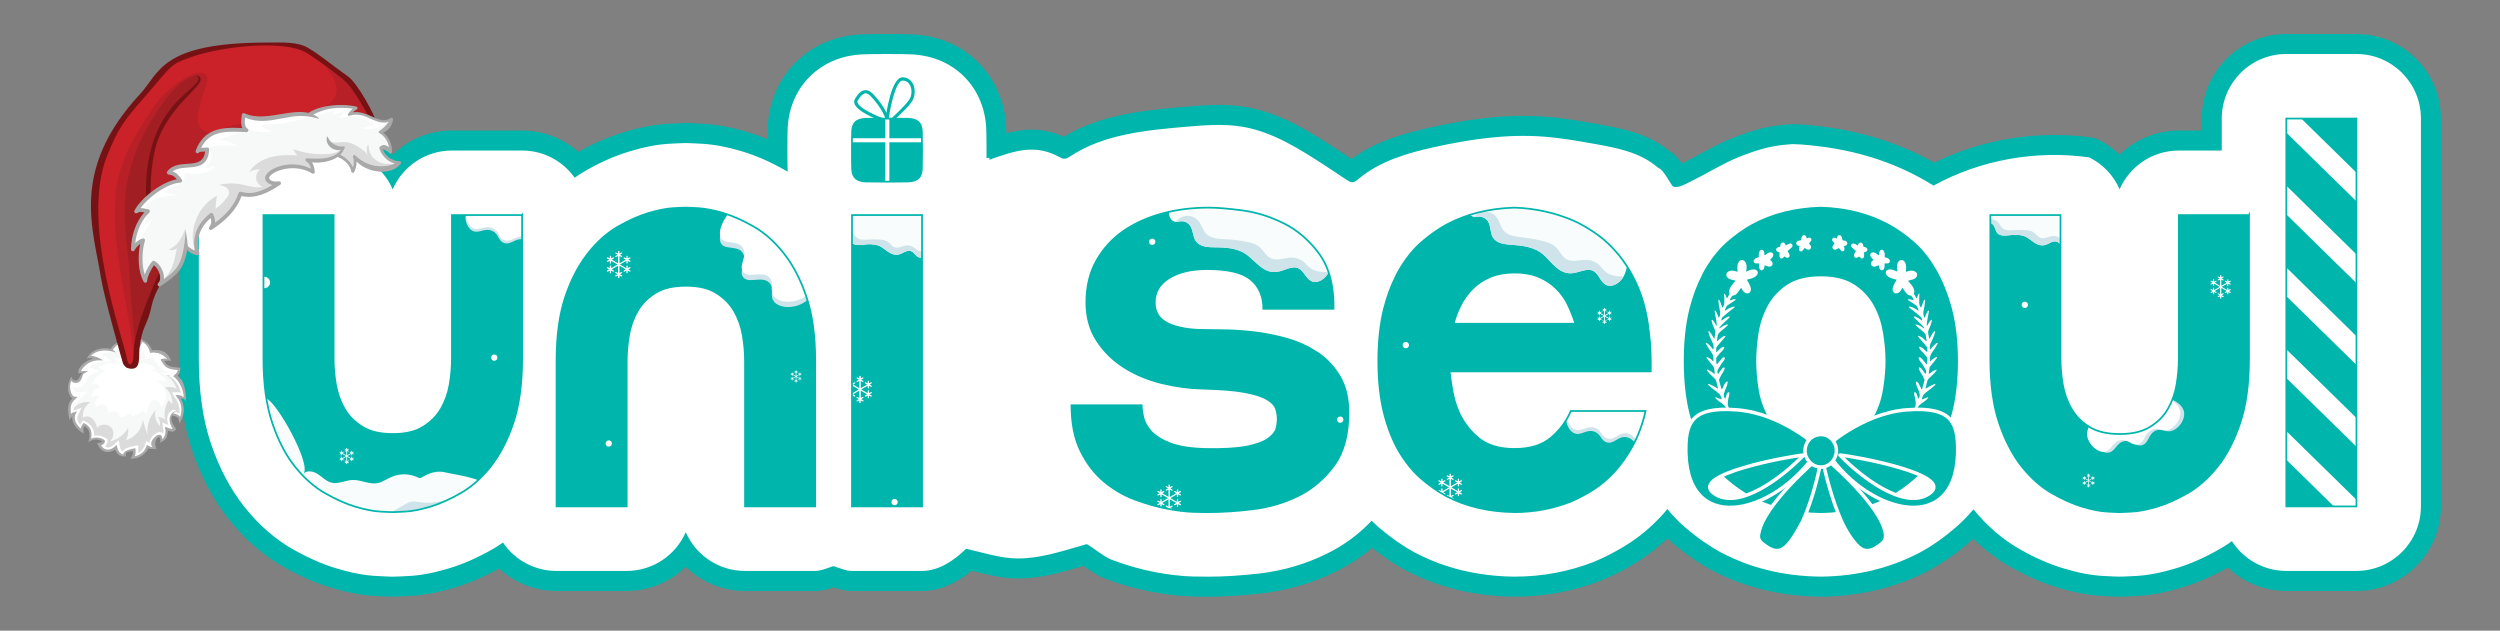 <svg viewBox="0 0 1427.07 360" xmlns:xlink="http://www.w3.org/1999/xlink" version="1.1" xmlns="http://www.w3.org/2000/svg" id="Layer_1">
  
  <rect x="0" y="0" width="1427.07" height="360" fill="#808080" stroke="none"/>
  
  <defs>
    <style>
      .st0 {
        fill: #c2c1c1;
      }

      .st1 {
        clip-path: url(#clippath-6);
      }

      .st2 {
        clip-path: url(#clippath-7);
      }

      .st3 {
        clip-path: url(#clippath-4);
      }

      .st4, .st5 {
        fill: #00b5ac;
      }

      .st6 {
        fill: #cee4ea;
      }

      .st7 {
        fill: #e1e2e1;
      }

      .st8 {
        clip-path: url(#clippath-9);
      }

      .st9 {
        fill: #771214;
      }

      .st10 {
        clip-path: url(#clippath-10);
      }

      .st11, .st12 {
        fill: #fff;
      }

      .st12, .st5 {
        fill-rule: evenodd;
      }

      .st13, .st14 {
        fill: none;
      }

      .st15 {
        fill: #f7f8f8;
      }

      .st16 {
        fill: #f9fcfd;
      }

      .st17 {
        fill: #aaa9a9;
      }

      .st18 {
        clip-path: url(#clippath-1);
      }

      .st19 {
        clip-path: url(#clippath-5);
      }

      .st20 {
        clip-path: url(#clippath-8);
      }

      .st21 {
        clip-path: url(#clippath-3);
      }

      .st22 {
        fill: #b62026;
      }

      .st23 {
        clip-path: url(#clippath-12);
      }

      .st5 {
        stroke: #fff;
        stroke-linecap: round;
        stroke-linejoin: round;
        stroke-width: 2px;
      }

      .st14 {
        stroke: #00b5ac;
        stroke-miterlimit: 10;
      }

      .st24 {
        fill: #cb2128;
      }

      .st25 {
        clip-path: url(#clippath-2);
      }

      .st26 {
        fill: #dcdbdb;
      }

      .st27 {
        clip-path: url(#clippath);
      }

      .st28 {
        fill: #a11e22;
      }
    </style>
    <clipPath id="clippath">
      <rect height="225.56" width="40.79" y="64.6" x="1304.72" class="st13"></rect>
    </clipPath>
    <clipPath id="clippath-1">
      <rect transform="translate(-12.91 271.34) rotate(-88.78)" height="191.8" width="241.73" y="46.37" x="11.26" class="st13"></rect>
    </clipPath>
    <clipPath id="clippath-2">
      <rect transform="translate(-156.46 295.04) rotate(-88.78)" height="67.42" width="68.77" y="193.72" x="38.06" class="st13"></rect>
    </clipPath>
    <clipPath id="clippath-3">
      <rect transform="translate(-12.91 271.34) rotate(-88.78)" height="191.8" width="241.73" y="46.37" x="11.26" class="st13"></rect>
    </clipPath>
    <clipPath id="clippath-4">
      <rect transform="translate(117.07 277.91) rotate(-88.78)" height="57.69" width="38.97" y="50.32" x="180.98" class="st13"></rect>
    </clipPath>
    <clipPath id="clippath-5">
      <rect transform="translate(-12.91 271.34) rotate(-88.78)" height="191.8" width="241.73" y="46.37" x="11.26" class="st13"></rect>
    </clipPath>
    <clipPath id="clippath-6">
      <path d="M298.03,122.76v81.99c0,14.68-1.72,26.96-5.1,36.91-3.19,9.4-7.25,17.26-12.1,23.65-.25.43-.55.8-.86,1.17-5.22,6.51-10.93,11.55-17.07,15.05-6.08,3.5-11.92,6.08-17.38,7.74-5.47,1.6-10.19,2.58-14.25,2.76-4.05.25-6.39.31-7.06.31s-3.01-.06-7.06-.31c-4.05-.18-8.78-1.17-14.25-2.76-5.47-1.66-11.3-4.24-17.38-7.74-6.14-3.5-11.85-8.54-17.07-15.05-5.28-6.57-9.58-14.86-12.96-24.81-3.38-9.95-5.1-22.23-5.1-36.91v-81.99h40.04v81.99c0,4.85.43,9.77,1.29,14.8.86,5.04,2.52,9.58,4.91,13.76,2.4,4.18,5.83,7.62,10.2,10.32,4.36,2.76,10.13,4.12,17.38,4.12s13.02-1.35,17.38-4.12c4.36-2.7,7.74-6.14,10.19-10.32,2.4-4.18,4.05-8.72,4.91-13.76.86-5.04,1.29-9.95,1.29-14.8v-81.99h40.04Z" class="st13"></path>
    </clipPath>
    <clipPath id="clippath-7">
      <rect height="166.32" width="39.98" y="122.76" x="486.34" class="st13"></rect>
    </clipPath>
    <clipPath id="clippath-8">
      <path d="M465.33,206.1v82.97h-40.04v-82.97c0-4.85-.43-9.77-1.29-14.8-.86-5.04-2.52-9.58-4.91-13.76-2.46-4.18-5.83-7.62-10.19-10.32-4.36-2.76-10.13-4.11-17.38-4.11s-13.02,1.35-17.38,4.11c-4.36,2.7-7.8,6.14-10.2,10.32-2.4,4.18-4.05,8.72-4.91,13.76-.86,5.04-1.29,9.95-1.29,14.8v82.97h-40.04v-82.97c0-14.68,1.72-26.96,5.1-36.91,3.19-9.4,7.25-17.26,12.1-23.58.25-.43.55-.8.86-1.17,5.22-6.57,10.93-11.61,17.07-15.11,6.08-3.5,11.92-6.08,17.38-7.74,5.47-1.6,10.13-2.52,14.06-2.76,3.99-.25,6.39-.31,7.25-.31.68,0,3.01.06,7.06.31,4.05.25,8.78,1.17,14.25,2.76,5.47,1.66,11.3,4.24,17.38,7.74,6.14,3.5,11.85,8.54,17.07,15.11.74.92,1.47,1.9,2.21,2.95,4.24,6.02,7.86,13.27,10.75,21.8,3.38,9.95,5.1,22.23,5.1,36.91Z" class="st13"></path>
    </clipPath>
    <clipPath id="clippath-9">
      <path d="M769.72,235.58c0,12.59-2.7,22.66-8.23,30.16-.06.06-.06.12-.12.18-5.59,7.55-12.41,13.33-20.51,17.26-8.05,3.93-16.77,6.45-26.04,7.55-9.34,1.11-17.57,1.6-24.81,1.6-1.29,0-4.12,0-8.48-.12-4.42-.12-9.46-.74-15.29-1.84-5.77-1.04-11.91-2.83-18.36-5.22-6.45-2.39-12.34-5.83-17.69-10.32-5.41-4.48-9.83-10.32-13.33-17.38-3.5-7.12-5.22-15.85-5.22-26.1h40.04c0,1.97.31,4.3.98,7.06.61,2.7,2.15,5.4,4.54,8.05,2.46,2.58,6.02,4.85,10.87,6.69,4.79,1.84,11.36,2.89,19.65,3.13,10.26.25,18.24-.25,23.77-1.29,5.59-1.11,9.7-2.58,12.34-4.48,2.58-1.84,4.18-3.75,4.73-5.71.55-1.97.8-3.81.8-5.59,0-1.97-.31-3.93-.98-5.9-.61-1.97-2.33-3.75-5.04-5.4-2.76-1.66-7-3.01-12.84-4.11-5.77-1.11-13.82-1.72-24.08-1.97-7.86-.18-15.78-1.29-23.65-3.25-7.86-1.97-14.99-4.97-21.31-9.03-6.33-4.05-11.48-9.15-15.42-15.29-3.93-6.08-5.9-13.33-5.9-21.62,0-9.21,1.97-17.26,5.9-24.14,3.93-6.88,9.15-12.47,15.6-16.89,6.45-4.36,13.82-7.62,22.11-9.83,8.29-2.21,17.07-3.26,26.23-3.26,4.85,0,11.3.55,19.41,1.6,8.05,1.11,15.97,3.62,23.77,7.55,7.74,3.93,14.43,9.77,20.02,17.38,2.03,2.83,3.68,6.02,4.97,9.58,2.15,6.14,3.19,13.33,3.07,21.62h-40.04c0-7-2.33-12.53-7.06-16.58-4.73-4.05-13.08-6.08-25.12-6.08-8.97,0-16.15,1.72-21.62,5.1-5.47,3.38-8.23,8.05-8.23,13.94s2.64,9.7,7.92,12.16c5.22,2.39,11.98,3.56,20.33,3.56,3.07,0,7.25.06,12.59.18,5.41.12,11.12.55,17.26,1.29,6.08.8,12.28,2.09,18.55,3.93,5.1,1.6,9.89,3.62,14.19,6.33.92.55,1.84,1.11,2.7,1.72,5.04,3.5,9.09,7.98,12.28,13.45,3.19,5.47,4.73,12.28,4.73,20.33Z" class="st13"></path>
    </clipPath>
    <clipPath id="clippath-10">
      <path d="M1283.78,122.76v81.99c0,14.68-1.72,26.96-5.1,36.91-2.82,8.35-6.33,15.54-10.44,21.5-.86,1.17-1.66,2.27-2.52,3.32-5.22,6.51-10.93,11.55-17.01,15.05-6.14,3.5-11.98,6.08-17.44,7.74-5.47,1.6-10.19,2.58-14.25,2.76-4.05.25-6.39.31-7.06.31-.61,0-3.01-.06-7.06-.31-4.05-.18-8.78-1.17-14.25-2.76-5.47-1.66-11.24-4.24-17.38-7.74-6.14-3.5-11.79-8.54-17.07-15.05-2.83-3.5-5.34-7.55-7.62-12.04-2.03-3.87-3.75-8.17-5.34-12.77-3.38-9.95-5.1-22.23-5.1-36.91v-81.99h40.04v81.99c0,4.85.43,9.77,1.29,14.8.92,5.04,2.52,9.58,4.98,13.76,2.4,4.18,5.77,7.62,10.13,10.32,4.36,2.76,10.2,4.12,17.38,4.12s13.02-1.35,17.38-4.12c4.42-2.7,7.8-6.14,10.19-10.32,2.4-4.18,4.05-8.72,4.91-13.76.86-5.04,1.29-9.95,1.29-14.8v-81.99h40.04Z" class="st13"></path>
    </clipPath>
    <clipPath id="clippath-12">
      <path d="M942.3,212v-5.9c0-3.93-.18-7.68-.49-11.18-.31-3.5-.74-6.88-1.17-10.13-1.29-8.54-3.44-16.03-6.39-22.48-.74-1.6-1.47-3.19-2.27-4.67-2.39-4.54-5.04-8.54-7.92-12.1-3.81-4.67-7.98-8.6-12.47-11.79-4.48-3.19-8.91-5.77-13.27-7.74-10.5-4.54-21.74-7.06-33.78-7.49-14.68.43-27.7,3.69-39.06,9.83-4.79,2.64-9.52,6.02-14.25,10.13-4.73,4.18-8.84,9.4-12.47,15.6-.74,1.23-1.41,2.52-2.03,3.87v.06c-2.76,5.34-4.91,11.42-6.69,18.24-2.15,8.54-3.25,18.49-3.25,29.85s1.11,21.31,3.25,29.85c2.21,8.54,5.1,15.85,8.72,21.99,1.23,2.09,2.52,4.05,3.99,5.9v.06c2.58,3.5,5.41,6.63,8.48,9.27,4.73,4.05,9.46,7.37,14.25,10.01,11.36,5.9,24.38,8.97,39.06,9.15,11.18,0,21.74-1.97,31.81-5.9,4.18-1.72,8.41-3.99,12.78-6.69,4.42-2.76,8.48-6.2,12.34-10.32,3.81-4.18,7.31-9.09,10.5-14.8v-.06c3.13-5.65,5.59-12.28,7.37-19.96h-42.68c-2.39,5.71-6.08,10.75-11.12,15.11-5.04,4.36-12.04,6.57-21,6.57s-15.97-2.21-21-6.57c-5.04-4.36-8.72-9.4-11.12-15.11-1.54-3.68-2.64-7.49-3.32-11.3-.68-3.81-1.23-7.62-1.66-11.3h114.85ZM829.78,184.79c.86-3.5,2.15-7,3.93-10.5,1.72-3.5,4.05-6.69,6.88-9.52,2.83-2.89,6.26-5.1,10.2-6.76,3.93-1.6,8.54-2.46,13.76-2.46s9.83.86,13.76,2.46c3.93,1.66,7.37,3.87,10.2,6.76,2.82,2.83,5.1,6.02,6.69,9.52,1.66,3.5,3.01,7,4.12,10.5h-69.52Z" class="st13"></path>
    </clipPath>
  </defs>
  <g>
    <g>
      <path d="M526.72,71.77c-.12-2.4-.8-4.11-1.97-5.22-1.23-1.11-3.19-1.72-5.96-1.84-2.7-.06-6.69-.12-11.98-.12s-9.21.06-11.98.12c-2.7.12-4.67.74-5.9,1.84-1.17,1.11-1.84,2.82-1.97,5.22-.12,2.4-.12,6.02-.12,10.81s0,8.48.12,10.87c.12,2.39.8,4.11,1.97,5.22,1.23,1.11,3.19,1.72,5.9,1.84,2.76.06,6.76.12,11.98.12s9.27-.06,11.98-.12c2.76-.12,4.73-.74,5.96-1.84,1.17-1.11,1.84-2.83,1.97-5.22.06-2.4.12-6.02.12-10.87s-.06-8.41-.12-10.81Z" class="st4"></path>
      <path d="M1209.95,340.6c-1.06,0-4.28-.08-9.65-.4-7.79-.37-16.19-1.93-25.55-4.77-8.72-2.56-17.98-6.61-27.45-12-7.43-4.23-14.44-9.56-20.93-15.93-.8.74-1.61,1.48-2.45,2.2-7.2,6.24-14.8,11.56-22.63,15.82-.4.23-.83.45-1.24.64-17.97,9.26-38.13,14.12-59.93,14.45h-1.27c-22.13-.33-42.3-5.14-60.12-14.3-.52-.22-.9-.41-1.12-.53-.09-.04-.3-.16-.39-.2-7.99-4.38-15.62-9.71-22.69-15.85-.91-.79-1.81-1.59-2.68-2.4-5.31,5.07-11.03,9.53-17.1,13.34-6.22,3.92-12.83,7.37-19.63,10.25-.13.06-.27.11-.41.16-.08.04-.33.16-.41.19-15.95,6.24-32.57,9.34-49.76,9.34h-.57c-22.15-.33-42.37-5.17-60.27-14.38-.18-.08-.37-.17-.56-.26-.32-.14-.51-.24-.82-.41-6.62-3.65-13.01-7.95-19.07-12.83-6.5,5.51-13.63,10.15-21.32,13.84-12.79,6.27-26.78,10.37-41.5,12.12-11.44,1.29-21.38,1.91-30.47,1.91-1.45,0-4.65,0-9.66-.12-4.03-.13-7.86-.43-11.82-.92-3.21-.37-6.89-.94-11.18-1.74-8.56-1.61-17.42-4.12-26.36-7.45-4.47-1.69-8.34-4.44-11.77-6.86-.23-.16-.46-.32-.68-.48-.89.26-1.82.53-2.76.8-10.29,3-21.96,6.39-34.54,6.39-8.98,0-17.6-2.18-25.2-4.11-.45-.11-.9-.23-1.35-.34-9.32,7.68-18.84,11.56-28.37,11.56h-39.96c-4.09,0-7.61-1.09-10.53-2.1-2.89,1.01-6.38,2.1-10.47,2.1h-40.04c-12.87,0-24.93-5.12-33.79-13.79-8.86,8.68-20.92,13.79-33.79,13.79h-40.04c-12.31,0-23.96-4.65-32.76-12.81-8.77,4.83-17.35,8.51-25.54,10.93-9.33,2.81-17.69,4.37-25.52,4.76-5.02.29-8.29.39-9.65.39s-4.7-.11-9.66-.4c-7.76-.37-16.17-1.93-25.56-4.77-8.73-2.58-17.98-6.63-27.43-12.01-11.39-6.47-21.77-15.51-30.83-26.85-8.77-11.01-15.81-24.24-20.95-39.33-5.15-15.21-7.65-32.37-7.65-52.51v-81.97c0-26.61,21.65-48.26,48.25-48.26h40.04c12.87,0,24.93,5.12,33.79,13.79,8.86-8.68,20.92-13.79,33.79-13.79h40.04c11.95,0,23.35,4.43,32.07,12.2,8.93-5,17.76-8.79,26.32-11.32,9.04-2.75,17.3-4.31,25.16-4.75,4.91-.29,8.35-.4,9.92-.4,1.36,0,4.71.11,9.7.4,7.93.43,16.3,1.99,25.52,4.76,3.75,1.11,7.55,2.47,11.38,4.07.02-2.95.07-5.15.14-6.82.72-15.28,7.01-29,17.71-38.7,6.67-6.15,18.48-13.7,36.47-14.36,3.23-.12,7.85-.2,13.86-.2,5.58,0,10.38.07,13.89.2,17.92.66,29.7,8.13,36.43,14.29,10.75,9.79,17.07,23.55,17.78,38.72.04,1.06.08,2.21.11,3.45,4.68-1.23,9.46-2.06,14.38-2.06,6.33,0,12.35,1.34,18.32,4.1,21.44-13,47.28-15.24,68.2-17.05,6.53-.57,13.29-1.15,20.27-1.15,5.79,0,10.98.41,15.86,1.26,19.7,3.41,36.38,14.22,51.09,23.76,2.98,1.93,5.94,3.88,8.9,5.84,13.39-9.94,29.36-14.51,44.75-17.93,20.55-4.57,37.54-6.69,53.46-6.69,4.04,0,8.06.14,11.94.43,10.44.76,20.59,2.56,30.4,4.3,12.73,2.25,28.52,5.05,40.9,15.42.93.53,2.33,1.4,3.79,2.93.95.99,2.1,2.43,3.32,4.16l.2-.1c3.48-1.74,6.93-3.62,10.29-5.44,5.9-3.2,11.47-6.22,16.75-8.37,13.81-5.62,22.68-7.79,35.15-8.59.25-.02.49-.02.74-.02.16,0,1.94.06,1.94.06,1.25.04,2.49.08,3.73.17,28.48,2.14,53.16,9.28,75.23,21.8,21.08-10.38,44.65-15.83,68.6-15.83,7.2,0,14.44.5,21.51,1.5,1.22.17,2.41.54,3.51,1.09,4.54,2.26,8.66,5.2,12.22,8.68,8.86-8.68,20.92-13.79,33.8-13.79h13.09v-6.85c0-26.61,21.65-48.26,48.25-48.26h40.04c26.61,0,48.25,21.65,48.25,48.26v221.41c0,26.61-21.65,48.26-48.25,48.26h-40.04c-8.19,0-16.32-2.12-23.52-6.12-3.57-2.01-6.87-4.46-9.82-7.29-9.03,5.1-17.98,8.98-26.63,11.54-9.34,2.82-17.71,4.38-25.52,4.76-4.95.29-8.31.39-9.65.39Z" class="st4"></path>
      <path d="M1345.13,30.82h-40.04c-20.32,0-36.84,16.44-36.84,36.84v18.27h-24.51c-15.11,0-28.09,9.06-33.8,22.11-3.42-7.94-9.61-14.36-17.32-18.2-30.33-4.26-62.03,1.35-88.89,16.09-23.37-14.54-48.26-21.41-75.71-23.47-1.6-.12-3.21-.14-4.82-.2-10.49.68-18.05,2.27-31.59,7.78-7.6,3.09-16.84,8.74-26.23,13.44-3.91,1.95-6.32,3.24-8.43,3.24-2.75,0-1.91-.22-5.98-6.42-1.21-1.76-2.09-2.8-2.49-3.21-.87-.91-1.56-.94-2.51-1.75-9.8-8.42-23.18-10.98-35.91-13.23-9.7-1.72-19.42-3.43-29.25-4.15-20.82-1.52-41.73,1.5-62.1,6.02-15.4,3.42-31.14,7.98-43.21,18.15-1.06.89-2.21,1.87-3.59,1.88-1.15,0-2.17-.66-3.12-1.3-4.11-2.79-8.24-5.51-12.41-8.22-14.59-9.46-29.7-19.13-46.83-22.09-10.94-1.89-22.14-.94-33.2.02-22.64,1.96-46.32,4.27-65.32,16.73-1.11.73-2.3,1.52-3.63,1.46-.98-.04-1.87-.54-2.73-1.01-13.84-7.49-25.05-3.69-39.88,1.58.02-.36.03-.75.04-1.13-.58.05-1.15.1-1.72.18.04-1.41.04-2.93.04-4.57,0-5.52-.08-9.63-.19-12.52-.57-12.1-5.52-23.02-14.08-30.83-5.33-4.87-14.73-10.77-29.15-11.3-3.08-.11-7.57-.19-13.47-.19s-10.31.08-13.43.19c-14.42.53-23.9,6.51-29.23,11.42-8.49,7.69-13.4,18.61-13.97,30.71-.12,2.74-.15,7-.15,12.52s.04,9.63.15,12.33c-.34-.23-.8-.42-1.14-.65-8.56-4.91-17.01-8.6-25.08-11-8.33-2.51-15.83-3.92-22.91-4.3-5.14-.3-8.14-.38-9.02-.38-1.1,0-4.18.08-9.29.38-6.85.38-14.31,1.79-22.57,4.3-8.14,2.4-16.59,6.09-25.16,11-2.21,1.29-4.34,2.63-6.43,4.11-6.62-9.4-17.62-15.53-30.03-15.53h-40.04c-15.11,0-28.09,9.06-33.8,22.11-5.71-13.05-18.68-22.11-33.79-22.11h-40.04c-20.32,0-36.84,16.52-36.84,36.84v81.97c0,18.91,2.32,34.9,7.04,48.83,4.76,13.97,11.19,25.99,19.07,35.89,8.14,10.2,17.43,18.31,27.55,24.05,8.56,4.87,16.98,8.6,25.08,11,8.33,2.51,15.83,3.96,22.95,4.3,5.1.3,8.11.38,8.98.38s3.81-.08,9.1-.38c7-.34,14.5-1.79,22.83-4.3,8.11-2.4,16.52-6.13,25.08-11,2.02-1.14,4-2.4,5.94-3.81,6.58,9.78,17.81,16.21,30.52,16.21h40.04c15.11,0,28.09-9.06,33.79-22.11,5.71,13.05,18.69,22.11,33.8,22.11h40.04c3.61,0,7.15-1.76,10.46-2.75,3.31.99,6.93,2.75,10.55,2.75h39.96c9.93,0,18.64-6.25,25.22-12.65,9.44,2.09,19.57,5.53,29.7,5.53,12.86,0,24.92-4.16,36.56-7.43.88-.23,1.75-.49,2.63-.76,4.57,2.63,9.64,7.2,14.55,9.07,8.37,3.12,16.59,5.44,24.47,6.93,3.65.68,7.15,1.26,10.47,1.64,3.73.46,7.27.72,10.69.84,4.87.11,7.99.11,9.4.11,8.72,0,18.27-.61,29.11-1.83,13.4-1.6,26.11-5.29,37.9-11.08,9.82-4.72,18.53-11.11,26.03-19.03,1.37,1.33,2.7,2.63,4.11,3.84,6.66,5.75,13.66,10.58,20.7,14.46.27.11.46.23.68.3,16.4,8.52,35.09,13.02,55.45,13.32h.57c15.72,0,30.94-2.82,45.25-8.41.27-.11.57-.27.88-.38,5.94-2.51,12.02-5.63,18-9.4,7.15-4.49,13.85-10.05,19.9-16.63,1.1-1.22,2.21-2.47,3.24-3.77,3.12,3.88,6.58,7.38,10.2,10.5,6.62,5.75,13.62,10.58,20.7,14.46.23.11.42.23.69.3,16.36,8.52,35.05,13.02,55.45,13.32h1.1c20.13-.3,38.7-4.8,55.15-13.32.19-.08.42-.19.61-.3,7.16-3.88,14.08-8.72,20.7-14.46,3.58-3.12,7-6.55,10.12-10.31,7.88,9.59,16.71,17.2,26.41,22.72,8.56,4.87,16.97,8.6,25.12,11,8.3,2.51,15.79,3.96,22.91,4.3,5.18.3,8.18.38,8.98.38.88,0,3.88-.08,9.1-.38,7.04-.34,14.5-1.79,22.83-4.3,8.11-2.4,16.59-6.13,25.08-11,2.44-1.41,4.8-2.85,7.12-4.6,3.27,5.1,7.76,9.36,13.05,12.33,5.33,2.97,11.45,4.68,17.96,4.68h40.04c20.32,0,36.84-16.52,36.84-36.84V67.66c0-20.4-16.52-36.84-36.84-36.84Z" class="st11"></path>
      <g>
        <path d="M298.03,122.76v81.99c0,14.68-1.72,26.96-5.1,36.91-3.19,9.4-7.25,17.26-12.1,23.65-.25.43-.55.8-.86,1.17-5.22,6.51-10.93,11.55-17.07,15.05-6.08,3.5-11.92,6.08-17.38,7.74-5.47,1.6-10.19,2.58-14.25,2.76-4.05.25-6.39.31-7.06.31s-3.01-.06-7.06-.31c-4.05-.18-8.78-1.17-14.25-2.76-5.47-1.66-11.3-4.24-17.38-7.74-6.14-3.5-11.85-8.54-17.07-15.05-5.28-6.57-9.58-14.86-12.96-24.81-3.38-9.95-5.1-22.23-5.1-36.91v-81.99h40.04v81.99c0,4.85.43,9.77,1.29,14.8.86,5.04,2.52,9.58,4.91,13.76,2.4,4.18,5.83,7.62,10.2,10.32,4.36,2.76,10.13,4.12,17.38,4.12s13.02-1.35,17.38-4.12c4.36-2.7,7.74-6.14,10.19-10.32,2.4-4.18,4.05-8.72,4.91-13.76.86-5.04,1.29-9.95,1.29-14.8v-81.99h40.04Z" class="st4"></path>
        <path d="M465.33,206.1v82.97h-40.04v-82.97c0-4.85-.43-9.77-1.29-14.8-.86-5.04-2.52-9.58-4.91-13.76-2.46-4.18-5.83-7.62-10.19-10.32-4.36-2.76-10.13-4.11-17.38-4.11s-13.02,1.35-17.38,4.11c-4.36,2.7-7.8,6.14-10.2,10.32-2.4,4.18-4.05,8.72-4.91,13.76-.86,5.04-1.29,9.95-1.29,14.8v82.97h-40.04v-82.97c0-14.68,1.72-26.96,5.1-36.91,3.19-9.4,7.25-17.26,12.1-23.58.25-.43.55-.8.86-1.17,5.22-6.57,10.93-11.61,17.07-15.11,6.08-3.5,11.92-6.08,17.38-7.74,5.47-1.6,10.13-2.52,14.06-2.76,3.99-.25,6.39-.31,7.25-.31.68,0,3.01.06,7.06.31,4.05.25,8.78,1.17,14.25,2.76,5.47,1.66,11.3,4.24,17.38,7.74,6.14,3.5,11.85,8.54,17.07,15.11.74.92,1.47,1.9,2.21,2.95,4.24,6.02,7.86,13.27,10.75,21.8,3.38,9.95,5.1,22.23,5.1,36.91Z" class="st4"></path>
        <rect height="166.32" width="39.98" y="122.76" x="486.34" class="st4"></rect>
        <path d="M769.72,235.58c0,12.59-2.7,22.66-8.23,30.16-.06.06-.06.12-.12.18-5.59,7.55-12.41,13.33-20.51,17.26-8.05,3.93-16.77,6.45-26.04,7.55-9.34,1.11-17.57,1.6-24.81,1.6-1.29,0-4.12,0-8.48-.12-4.42-.12-9.46-.74-15.29-1.84-5.77-1.04-11.91-2.83-18.36-5.22-6.45-2.39-12.34-5.83-17.69-10.32-5.41-4.48-9.83-10.32-13.33-17.38-3.5-7.12-5.22-15.85-5.22-26.1h40.04c0,1.97.31,4.3.98,7.06.61,2.7,2.15,5.4,4.54,8.05,2.46,2.58,6.02,4.85,10.87,6.69,4.79,1.84,11.36,2.89,19.65,3.13,10.26.25,18.24-.25,23.77-1.29,5.59-1.11,9.7-2.58,12.34-4.48,2.58-1.84,4.18-3.75,4.73-5.71.55-1.97.8-3.81.8-5.59,0-1.97-.31-3.93-.98-5.9-.61-1.97-2.33-3.75-5.04-5.4-2.76-1.66-7-3.01-12.84-4.11-5.77-1.11-13.82-1.72-24.08-1.97-7.86-.18-15.78-1.29-23.65-3.25-7.86-1.97-14.99-4.97-21.31-9.03-6.33-4.05-11.48-9.15-15.42-15.29-3.93-6.08-5.9-13.33-5.9-21.62,0-9.21,1.97-17.26,5.9-24.14,3.93-6.88,9.15-12.47,15.6-16.89,6.45-4.36,13.82-7.62,22.11-9.83,8.29-2.21,17.07-3.26,26.23-3.26,4.85,0,11.3.55,19.41,1.6,8.05,1.11,15.97,3.62,23.77,7.55,7.74,3.93,14.43,9.77,20.02,17.38,2.03,2.83,3.68,6.02,4.97,9.58,2.15,6.14,3.19,13.33,3.07,21.62h-40.04c0-7-2.33-12.53-7.06-16.58-4.73-4.05-13.08-6.08-25.12-6.08-8.97,0-16.15,1.72-21.62,5.1-5.47,3.38-8.23,8.05-8.23,13.94s2.64,9.7,7.92,12.16c5.22,2.39,11.98,3.56,20.33,3.56,3.07,0,7.25.06,12.59.18,5.41.12,11.12.55,17.26,1.29,6.08.8,12.28,2.09,18.55,3.93,5.1,1.6,9.89,3.62,14.19,6.33.92.55,1.84,1.11,2.7,1.72,5.04,3.5,9.09,7.98,12.28,13.45,3.19,5.47,4.73,12.28,4.73,20.33Z" class="st4"></path>
        <path d="M942.3,212v-5.9c0-3.93-.18-7.68-.49-11.18-.31-3.5-.74-6.88-1.17-10.13-1.29-8.54-3.44-16.03-6.39-22.48-.74-1.6-1.47-3.19-2.27-4.67-2.39-4.54-5.04-8.54-7.92-12.1-3.81-4.67-7.98-8.6-12.47-11.79-4.48-3.19-8.91-5.77-13.27-7.74-10.5-4.54-21.74-7.06-33.78-7.49-14.68.43-27.7,3.69-39.06,9.83-4.79,2.64-9.52,6.02-14.25,10.13-4.73,4.18-8.84,9.4-12.47,15.6-.74,1.23-1.41,2.52-2.03,3.87v.06c-2.76,5.34-4.91,11.42-6.69,18.24-2.15,8.54-3.25,18.49-3.25,29.85s1.11,21.31,3.25,29.85c2.21,8.54,5.1,15.85,8.72,21.99,1.23,2.09,2.52,4.05,3.99,5.9v.06c2.58,3.5,5.41,6.63,8.48,9.27,4.73,4.05,9.46,7.37,14.25,10.01,11.36,5.9,24.38,8.97,39.06,9.15,11.18,0,21.74-1.97,31.81-5.9,4.18-1.72,8.41-3.99,12.78-6.69,4.42-2.76,8.48-6.2,12.34-10.32,3.81-4.18,7.31-9.09,10.5-14.8v-.06c3.13-5.65,5.59-12.28,7.37-19.96h-42.68c-2.39,5.71-6.08,10.75-11.12,15.11-5.04,4.36-12.04,6.57-21,6.57s-15.97-2.21-21-6.57c-5.04-4.36-8.72-9.4-11.12-15.11-1.54-3.68-2.64-7.49-3.32-11.3-.68-3.81-1.23-7.62-1.66-11.3h114.85ZM829.78,184.79c.86-3.5,2.15-7,3.93-10.5,1.72-3.5,4.05-6.69,6.88-9.52,2.83-2.89,6.26-5.1,10.2-6.76,3.93-1.6,8.54-2.46,13.76-2.46s9.83.86,13.76,2.46c3.93,1.66,7.37,3.87,10.2,6.76,2.82,2.83,5.1,6.02,6.69,9.52,1.66,3.5,3.01,7,4.12,10.5h-69.52Z" class="st4"></path>
        <path d="M1113.72,176.26c-2.34-8.54-5.28-15.91-8.91-22.17-1.72-2.95-3.56-5.71-5.53-8.23-2.15-2.76-4.48-5.22-6.94-7.37-4.67-4.12-9.46-7.49-14.25-10.13-11.36-6.14-24.26-9.4-38.69-9.83-14.68.43-27.7,3.69-39.06,9.83-4.79,2.64-9.58,6.02-14.25,10.13-4.73,4.18-8.85,9.4-12.47,15.6-.62,1.04-1.23,2.15-1.72,3.32-2.89,5.53-5.16,11.79-7,18.85-2.15,8.54-3.26,18.49-3.26,29.85s1.1,21.31,3.26,29.85c1.84,7.06,4.11,13.33,7,18.73.49,1.11,1.11,2.21,1.72,3.26,3.62,6.08,7.74,11.18,12.47,15.23,4.67,4.05,9.46,7.37,14.25,10.01,11.36,5.9,24.38,8.97,39.06,9.15,14.43-.18,27.33-3.26,38.69-9.15,4.79-2.64,9.58-5.96,14.25-10.01,4.73-4.05,8.9-9.15,12.47-15.23.68-1.11,1.29-2.27,1.84-3.5,2.82-5.34,5.16-11.55,7.06-18.49,2.27-8.54,3.44-18.49,3.44-29.85s-1.17-21.31-3.44-29.85ZM1075.45,221.83c-.86,5.71-2.58,10.99-5.22,15.91s-6.39,9.03-11.3,12.28c-4.97,3.32-11.49,4.98-19.53,4.98s-14.62-1.66-19.53-4.98c-4.91-3.25-8.72-7.37-11.3-12.28-2.64-4.91-4.42-10.2-5.28-15.91-.86-5.65-1.29-10.93-1.29-15.72s.43-10.07,1.29-15.78c.86-5.65,2.64-10.99,5.28-15.91,2.58-4.91,6.39-9.03,11.3-12.28,4.92-3.26,11.42-4.91,19.53-4.91s14.56,1.66,19.53,4.91c4.91,3.25,8.66,7.37,11.3,12.28s4.36,10.26,5.22,15.91c.92,5.71,1.35,10.93,1.35,15.78s-.43,10.07-1.35,15.72Z" class="st4"></path>
        <path d="M1283.78,122.76v81.99c0,14.68-1.72,26.96-5.1,36.91-2.82,8.35-6.33,15.54-10.44,21.5-.86,1.17-1.66,2.27-2.52,3.32-5.22,6.51-10.93,11.55-17.01,15.05-6.14,3.5-11.98,6.08-17.44,7.74-5.47,1.6-10.19,2.58-14.25,2.76-4.05.25-6.39.31-7.06.31-.61,0-3.01-.06-7.06-.31-4.05-.18-8.78-1.17-14.25-2.76-5.47-1.66-11.24-4.24-17.38-7.74-6.14-3.5-11.79-8.54-17.07-15.05-2.83-3.5-5.34-7.55-7.62-12.04-2.03-3.87-3.75-8.17-5.34-12.77-3.38-9.95-5.1-22.23-5.1-36.91v-81.99h40.04v81.99c0,4.85.43,9.77,1.29,14.8.92,5.04,2.52,9.58,4.98,13.76,2.4,4.18,5.77,7.62,10.13,10.32,4.36,2.76,10.2,4.12,17.38,4.12s13.02-1.35,17.38-4.12c4.42-2.7,7.8-6.14,10.19-10.32,2.4-4.18,4.05-8.72,4.91-13.76.86-5.04,1.29-9.95,1.29-14.8v-81.99h40.04Z" class="st4"></path>
        <rect height="221.41" width="40.04" y="67.67" x="1305.09" class="st4"></rect>
        <path d="M526.2,74.86c-.12-2.4-.8-4.11-1.97-5.22-1.23-1.11-3.19-1.72-5.96-1.84-2.7-.06-6.69-.12-11.98-.12s-9.21.06-11.98.12c-2.7.12-4.67.74-5.9,1.84-1.17,1.11-1.84,2.82-1.97,5.22-.12,2.4-.12,6.02-.12,10.81s0,8.48.12,10.87c.12,2.39.8,4.11,1.97,5.22,1.23,1.11,3.19,1.72,5.9,1.84,2.76.06,6.76.12,11.98.12s9.27-.06,11.98-.12c2.76-.12,4.73-.74,5.96-1.84,1.17-1.11,1.84-2.83,1.97-5.22.06-2.4.12-6.02.12-10.87s-.06-8.41-.12-10.81Z" class="st4"></path>
        <g class="st27">
          <g>
            <polygon points="1304.69 262.05 1333.45 290.25 1345.54 290.25 1345.54 285.69 1304.69 245.66 1304.69 262.05" class="st11"></polygon>
            <polygon points="1304.69 215.38 1345.54 255.38 1345.54 238.99 1304.69 198.99 1304.69 215.38" class="st11"></polygon>
            <polygon points="1304.69 168.68 1345.54 208.71 1345.54 192.32 1304.69 152.28 1304.69 168.68" class="st11"></polygon>
            <polygon points="1304.69 122.01 1345.54 162.02 1345.54 145.62 1304.69 105.58 1304.69 122.01" class="st11"></polygon>
            <polygon points="1304.69 64.74 1304.69 75.31 1345.54 115.34 1345.54 98.96 1310.63 64.74 1304.69 64.74" class="st11"></polygon>
            <polygon points="1341.55 64.74 1345.54 68.65 1345.54 64.74 1341.55 64.74" class="st11"></polygon>
          </g>
        </g>
      </g>
    </g>
    <g>
      <g class="st18">
        <g>
          <path d="M39.91,237.39c-.77-5.85-.21-7.48,2.93-10.22-1.35-.09-.5-.17-1.09-.71-1.29-1.18-3.12-5.75-1.42-9.97.51.78,1.48,1.33,2.77,1.39,2.2.11,3.1-.88,3.64-3.01.39-1.52-.21-1.4,1.96-2.61-3-.07-2.37-.34-3.61.28,2.42-4.83,6.46-7.38,10.55-7.37l1.34.13c-3-1.7-3.84-2.16-6.17-2.17,3.62-4.04,9.43-4.27,14.12-2.69-.47-.46-.62-.84-1.1-1.1,1.96-3.41,5.79-4.75,9.05-4.59.32.01-.07.31-.18.62-.93,2.62,2.54,5.41,5.85,3.04,1.16-.82,2.22-1.88,2.09-3.48l-.02-.34c2.97,1.38,4.56,3.57,5.2,6.56,4.12-.68,7.6.86,9.81,3.51l.46.55c-1.71-.59-2.08-.68-4.11-.01,2.3,3.92,3.11,5.12,9.63,5.62.25.02.22-.03.18.23-.23,1.66-.98,2.19-2.5,3.5,1.8.98,5.94,6.72,5.87,12.86-1.57-1.3-2.33-1.31-4.46-1.24l.7.17c2.51,2.88,3.19,8.03,1.45,12.52-.99-1.38-2.38-2.16-4.14-2.37-.4-.05.11-.44.34-.77.12-.17.24-.34.39-.52-3.21,2.58-2.48,6.67-.33,10.14-1.09.32-1.62,0-4.51-1.07.66,3.61-.37,4.92-2.52,7.3.05-.51.09-1.61-1.12-2.19-1.78-.86-4.03,1.83-3.97,3.91.03,1.16.77,1.72,1.26,2.16-.51-.02-.95.03-1.38.09-.93.12-1.73.25-2.78-.46-1.14,3.58-4.28,5.59-8.5,6.27.95-1.29,1.56-1.84,1.43-5.12-1.84.31-5.84,1.1-5.97,3.42l-.02.25c-2.65-.77-4.5-1.92-4.95-4.66-.71.66-1.95,2.16-4.68,1.79-1.67-.23-3.73-1.36-4.59-2.78,1.54-.38,2.37-.96,2.33-2.52-2.33-1.65-4.18-1.97-6.61-.83-.43.2-1.15.5-1.06.03.77-4.05.33-7.27-3.36-8.94-1.34,2.15-1.31,2.25-1.36,3.43-1.96-1.62-4.3-3.05-4.47-5.58-.11-1.43-.27-2.82.37-4.14-2.12.67-1.77.83-2.68,1.75" class="st15"></path>
          <path d="M98.8,235.61c.85-.54,2.61-.24,3.48.25.48-2.93-.57-6.33-2.31-8.57-.9-1.16-1.86-3.3-1.86-3.3,3.65-.13,3.81-.19,5.04.1-1.42-7.38-6.85-9.32-6.85-9.32,1.19-1.02,1.18-.86.31-.71-.41.07-1.01.13-1.76.07l-2.84-1.46h4.76c-4.01-1.33-6.57-3.51-9.42-8.38-.78.01-1,.08-4.38.64-.72-3.37-.78-3.88-1.22-4.78-4.05,4.74-9.38,2.39-11.39-2.16-1.13.52-4.42,1.64-5.14,2.88-.47-.46-.93-.72-1.41-.97,1.96-3.41,5.21-5.01,8.46-4.85h.13c.18,0,.14,0,.04.26-.93,2.62,2.41,5.98,5.72,3.61,1.16-.83,2.34-2.45,2.22-4.05l-.03-.34c2.97,1.39,4.56,3.57,5.2,6.56,4.12-.68,7.6.86,9.81,3.51l.46.55c-1.71-.6-2.08-.68-4.11-.02,2.3,3.92,3.11,5.11,9.63,5.62.26.02.22-.03.19.23-.23,1.66-.99,2.19-2.5,3.5,1.8.98,6.03,6.23,5.95,12.37-1.57-1.3-2.39-1.45-4.53-1.37l.68.78c2.51,2.89,3.54,7.36,1.79,11.85-.99-1.38-2.24-1.95-4.01-2.17-.4-.05-.37.03-.12-.32" class="st11"></path>
          <path d="M43.57,235.33c-2.12.67-2.22.74-3.13,1.65-.77-5.85.29-7.24,3.43-9.98-1.35-.09-1.73-.07-2.34-.61-1.29-1.18-2.69-4.98-1-9.19.52.78,1.08,1.37,2.36,1.44,2.2.11,3.3-1.63,3.84-3.77.39-1.52.58-1.46,2.75-2.66-3.01-.07-2.82-.08-4.07.53,2.42-4.83,6.63-7.15,10.71-7.13h1.82c-3-1.69-4.42-2.06-6.76-2.06,4.56-5.1,12.51-3.74,14.68-2.24-1.15-.38-5.17-.25-8.66,1,3.22.55,6.59,4.07,6.59,4.07-5.2-.47-10.84.85-13.33,3.59,0,0,1.34-.45,6.45,1.95-7.6,2.87-6.96,3.88-6.96,3.88-.92,3.56-4.21,7.15-8.62,4.71.29,2.25,2.35,3.78,4.54,3.47,2.12-.31,4.34-.63,4.34-.63-5.92,5.02-7.44,7.94-7.99,9.56-.29.46-.45.93-.45,1.4.52-.19.77-.26,4.81-1.54-2.16,4.43-2.53,4.9-2.43,6.19.07,1.14.6,2.29,1.58,3.44.32-.58.73-1.21,1.53-2.49l1.24.55c2.58,1.16,5.39,3.52,5.28,8.24,3.02-.56,5.3.44,7.63,2.08.03,1.13.19,2.79-1.4,3.97,2.52,2.15,5.44-1.27,7.81-3.49.53,3.23.65,5.3,2.08,6.4,1.73-2.39,6.27-2.98,9.02-3.44.12,3.03.14,3.53.14,4.12,2.95-1.43,3.53-4.16,4.33-6.66l1.81,1.22c.24-3.3,4.98-8.2,7.94-5.49.35-1.48-.05-3.09-.61-6.18,2.94,1.12,3.21,1.21,3.7,1.39-.53-1.37-.65-1.56-.74-2.09-.68-3.69,1.77-7.37,5.02-6.5-1.34,1.12-1.84,1.75-1.31,1.1-3.21,2.59-2.36,6-.21,9.48-1.09.32-1.53.15-4.42-.94.66,3.61.17,5.23-1.98,7.6.05-.52.37-2.36-.84-2.94-1.78-.86-5.04,2.79-4.98,4.88.03,1.16.77,1.72,1.26,2.16-1.62-.08-2.23-.2-3.77-1.23-1.14,3.58-3.66,5.98-7.88,6.65.95-1.29.83-1.41.71-4.7-1.84.31-6.12,1.14-6.25,3.47l-.02.25c-2.65-.77-3.59-2.67-4.04-5.4-.71.66-2.86,2.91-5.59,2.53-1.67-.23-2.76-1.37-3.62-2.79,1.53-.38,2.38-.97,2.33-2.53-2.33-1.65-5.16-1.95-7.59-.8-.43.2-.36.25-.27-.22.76-4.05-.46-7.03-4.15-8.69-1.34,2.15-1.31,2.25-1.36,3.43-1.96-1.63-3.72-3.72-3.89-6.25-.11-1.43.34-2.4.98-3.71" class="st11"></path>
          <path d="M79.03,258.32c0-.58-.01-1.08-.12-4.05,0-.02,0-.04,0-.07-2.75.47-7.3,1.05-9.02,3.44-1.43-1.1-1.56-3.17-2.09-6.4-.05.05-.1.1-.15.15-1.83,1.73-3.95,4.07-5.97,4.03h0c-.56-.01-1.12-.21-1.66-.66-.01,0-.02-.01-.03-.02,1.18-.87,1.4-2.01,1.42-3,0-.35-.02-.68-.02-.97,0-.2,0-.2-.01,0,0,.3,0,0-.01-.01-.02-.02-.05-.03-.07-.05,0,0-.01,0-.02-.01,0,0,0,0-.01,0-1.79-1.25-3.57-2.1-5.69-2.15h0c-.56-.01-1.13.03-1.74.14-.02,0-.04,0-.07.01.11-4.66-2.63-7-5.17-8.18-.04-.01-.07-.03-.11-.05l-1.23-.56c-.8,1.28-1.21,1.91-1.53,2.5-.97-1.16-1.49-2.31-1.57-3.45,0-.15-.01-.28,0-.41.02-1.03.52-1.85,2.44-5.78-4.04,1.28-4.29,1.35-4.81,1.54h0s0-.05,0-.07h0c.02-.46.19-.9.45-1.33,0,0,0,0,0-.01,1.2-1.91,4.58-3.51,7.88-3.44.51.01,1.03.07,1.53.16-3,1.67-4.8,5.28-4.32,8.69.57-.4,1.37-.64,2.24-.62,2.12.05,4.74,1.66,5.85,6.51,1.02-1.24,2.64-1.85,4.23-1.81,1.43.03,2.84.58,3.81,1.65,2.03,2.27,1.52,6.32-1.01,8.01,4.41-.93,8.38-3.81,10.64-7.73.36,2.36-.07,4.83-1.21,6.93,5.21-1.42,9.26-6.38,9.63-11.79.78,3,1.7,5.97,2.74,8.89-.65-5.09,1.05-10.42,4.52-14.19-.77,3.17.2,6.72,2.5,9.04.25-1.79-.11-3.67-1.02-5.24,1.61.13,3.16.83,4.14,1.7-1.33-3.82.27-8.24,1.72-11.18.74.72,1.47,1.44,2.2,2.17.32-3.56-1.29-7.23-4.12-9.39.88-.25,1.79-.37,2.72-.35,1.35.03,2.71.35,3.91.97-1.11-3.11-3.23-5.85-5.96-7.7h.02c.15.02.31.02.46.02.5.01.91-.03,1.22-.09h.01s.04,0,.04,0c.32-.06.52-.11.58-.11.12,0-.13.16-.83.76h-.01s0,.02-.01.02h0s-.03.03-.04.04c0,0,5.43,1.94,6.85,9.32h0s-.01,0-.02,0c-.55-.13-.88-.19-1.43-.2h-.14c-.07,0-.15,0-.24,0h-.01c-.25,0-.54.01-.89.02h-.01s-.08,0-.13,0h0s-.06,0-.09,0h0c-.29.01-.61.02-.98.03h-.05s-.02,0-.03,0h-.03c-.12,0-.23,0-.35.01h-.01s-.03,0-.04,0h-.09s-.05,0-.08,0h-.01c-.09,0-.19,0-.29,0h0s-.05,0-.07,0c0,0,.95,2.15,1.85,3.3,1.5,1.93,2.48,4.7,2.42,7.3,0,.43-.05.86-.11,1.27-.53-.29-1.38-.52-2.15-.54-.28,0-.55.01-.79.07.25-.3.59-.64,1.1-1.14-.26.14-.5.27-.72.42.4-.37.75-.66.78-.68-.3-.08-.6-.12-.88-.13-2.79-.06-4.73,3.25-4.15,6.58v.02s0,.01,0,.02h0c.09.54.21.74.74,2.1-.49-.18-.76-.28-3.7-1.39.43,2.37.77,3.87.74,5.11,0,.37-.05.72-.13,1.06,0,0-.01-.01-.02-.01,0,0,0,0,0,0,0,0,0,0-.01,0h0c-.57-.51-1.21-.74-1.87-.75h0c-2.73-.05-5.81,3.59-6.03,6.23v.02s0,.02,0,.03l-1.81-1.22c-.8,2.49-1.38,5.23-4.33,6.66" class="st26"></path>
          <path d="M96.6,214.05c.32-.05.52-.11.59-.11-.07,0-.27.06-.59.11M96.55,214.05h.01s-.01,0-.01,0M95.32,214.14c-.15,0-.3,0-.46-.02.15.02.31.02.46.02M95.32,214.14h0M96.37,214.7c.7-.59.95-.76.83-.76.12,0-.13.16-.83.76M96.35,214.71s0-.01.01-.01c0,0-.01,0-.01.01M96.33,214.72h0M101.55,223.88h.14s-.14,0-.14,0M101.3,223.88h.01s-.01,0-.01,0M100.4,223.9h0s0,0,0,0M100.26,223.9h0s0,0,0,0M100.17,223.91s.06,0,.09,0c-.03,0-.06,0-.09,0M100.16,223.91h0M99.18,223.94c.37-.01.69-.03.98-.03-.29,0-.61.02-.98.03M99.11,223.95h.02s-.02,0-.02,0M98.73,223.96c.12,0,.24,0,.35-.01-.12,0-.24,0-.35.01M98.67,223.96h.04s-.02,0-.04,0M98.58,223.96h.09s-.06,0-.09,0M98.49,223.97h.01s-.01,0-.01,0M103.12,224.08c-.55-.13-.88-.19-1.43-.2.54.01.88.07,1.43.2M103.15,224.08h-.01s.01,0,.01,0M98.19,223.98h0s0,0,0,0M102.28,235.86c.06-.41.1-.84.11-1.27,0,.43-.05.86-.11,1.27" class="st7"></path>
          <path d="M99.6,233.88l.88.13c-.3-.08-.6-.12-.88-.13.28,0,.58.04.88.13M100.49,234.01h0M41.77,234.19c.02-.45.19-.89.46-1.32,0,0,0,0,0,.01-.26.43-.43.87-.45,1.31M41.77,234.2h0M41.76,234.28h0c.52-.19.77-.26,4.81-1.54-4.04,1.28-4.29,1.35-4.81,1.54M95.45,240.48v-.02s0,.02,0,.02M95.46,240.51h0s0,0,0,0M96.21,242.6c-.49-.18-.76-.28-3.7-1.39,2.94,1.12,3.21,1.21,3.7,1.39M45.71,242.38c-.97-1.16-1.49-2.31-1.57-3.45,0-.15-.01-.28,0-.41,0,.13,0,.26,0,.41.07,1.14.6,2.29,1.57,3.45.32-.58.73-1.21,1.53-2.5l1.23.56s.07.03.11.05c-.04-.01-.07-.03-.11-.05l-1.23-.56c-.8,1.28-1.21,1.91-1.53,2.5M91.21,246.61h0s0,0,0,0M93.08,247.35c-.57-.51-1.21-.73-1.87-.75.66.01,1.3.24,1.87.75M93.09,247.37s0,0-.01,0c0,0,0,0,.01,0M93.12,247.38s-.01-.01-.02-.01c0,0,.01.01.02.01.08-.34.12-.7.13-1.06,0,.37-.05.72-.13,1.06M53.75,248.67s.04-.01.07-.01c-.02,0-.04,0-.07.01M61.25,250.67c-1.79-1.25-3.57-2.1-5.69-2.15,2.12.04,3.89.9,5.69,2.15M61.29,250.69s-.01,0-.02-.01c0,0,.01.01.02.01M61.37,250.75h-.01s0,0,.01,0M61.4,251.73c0-.35-.02-.68-.02-.97,0,.3.03.63.02.97M85.18,252.85v-.02s0,.02,0,.02M61.66,255.41c-.56-.01-1.12-.21-1.66-.66.54.45,1.1.65,1.66.66M61.66,255.41h0M69.87,257.64c-1.43-1.1-1.56-3.17-2.09-6.4-.05.05-.1.1-.15.15.05-.05.1-.1.15-.15.53,3.23.66,5.3,2.09,6.4,1.72-2.39,6.27-2.98,9.02-3.44,0,.03,0,.05,0,.07,0-.02,0-.04,0-.07-2.75.47-7.3,1.05-9.02,3.44M79.03,258.32c2.95-1.43,3.53-4.16,4.33-6.66l1.81,1.22-1.81-1.22c-.8,2.49-1.38,5.23-4.33,6.66" class="st7"></path>
          <path d="M56.54,226.69c-1.3-1.99-2.77.08-3.69.14-.62-1.92.45-5.08,4-5.68-.98-2.42-2.05-2.48-4.6-1.97,1.34-2.84,5.18-6.58,8.11-7.13-1.33-.82-2.76-1.5-4.23-2.04,4.09-2.91,9.39-3.21,11.25-2.05-.26-1.36-1.12-2.47-2.45-3.59,1.88-.12,3.86.11,5.01,1.2-1.09-1.03-1.15-2.8-.89-3.82,3.7,3.84,7.05,4.28,12.2,3.01-.02,1.38-.41,2.09-.92,2.53,2.61-.24,6.87.88,8.95,3.85-1.19-.34-2.49-.25-3.65.2,2.95-.1,8.01,2.78,9.32,6.81-3.24-1.74-2.43-.61-5.33-.4,4.07,1.13,7.82,9.99,2.22,14.44-.87-2.68-1.59-4.29-4.97-3.75-1.28,1.11-2.72,4.91-3.18,8.05-1.19-1.23-1.96-1.73-2.6-2.65-.73,2.22-1.44,2.26-6.17,3.9.6-.76-.14-.89-.01-2.35-1.77,1.78-5.24,2.72-6.91,3.07,1.38-3.29-3.97-5.45-5.92-2.21-.9-5.99-3.67-6.78-7.32-3.8-1.17-2.06-.39-4.26,1.77-5.75" class="st11"></path>
        </g>
      </g>
      <g class="st25">
        <path d="M97.72,246.37c1.14.16,2.11-.3,2.64-1.11.14-.21.12-.5-.03-.71-1.47-2.12-3.27-4.57-2.18-7.28,1.82.12,3.7.82,3.91,2.47l.25,2,1.02-1.74c2.28-3.92,2.03-8.92-.1-12.59l.11-.06c1.24.7,1.59-.41,2.74,1.89.43-5.82-1.49-11.38-2.6-12.6-.3-.32-1.88-2-2.18-2.25,1.57-1.48,1.59-3,1.66-4.46-6.31-.48-7.48-.98-9.24-3.9.76-.08,2.68-.36,4.04-.03-.63-1.23-1.94-5.15-6.45-5.98-1.68-.29-4.13-.19-4.59-.15-.9-3.22-4.21-5.79-7.43-6.67.63.83.56,3.3-1.48,4.76-.91.96-2.41.88-2.98.07-.95-.89-1.3-2.72-.45-3.58-4.52-.81-9.26,1.1-11.29,4.73-3.99-1.25-11.32.06-13.52,5.61,0,0,2.18-.92,3.58-.15-1.7.45-3.3,1.26-4.68,2.32-4.02,3.1-3.88,4.58-3.69,6.43.83-.51,1.32-.47,2.11-.33-1.61,1.21-1.65,5.23-4.96,3.8-.76-.33-1-1.29-1.12-1.89-3.28,5.23-1.94,10.99.48,12.44-3.26,3.45-2.49,7.07-1.74,12.33l1.08-1.41c1.5-1.96-.36,0,1.53,3.66,1.54,2.99,4.12,4.55,5.63,5.58-.3-3.19-.39-3.09.39-4.36,3.5,1.88,3.22,5.56,2.26,9.21,1.23-.73,2.56-1.69,4.78-1.49,1.11.1,2.21.47,3.11,1.08-.37.85-2.22.79-2.97.82.63,1.33,1.15,2.59,2.33,3.71,2.13,2.05,5.21,1.99,8.02.02,1.31,3.93,4.02,3.96,5.68,3.98.28,0,.53,0,.74.02-1.55-3.1,2.49-2.8,3.84-3.07.05,1.55-.47,3-1.55,4.32,4.04.38,8.57-2.08,10.19-5.84.93.45,3.39.36,4.71.28-.86-2-1.23-4.27.59-6.34,1.91-1.45,1.82,1.9,1.42,2.89.99-.66,2.62-1.42,3.48-2.48.38-.59.66-2.04.83-2.74.63-2.71-.57-1.6,2.08-1.24M92.61,250.86c.28-2.39-1.56-4.02-4.32-1.29-2.63,2.61-2.27,4.6-1.09,5.7-1.65-.1-2.52-.8-3.33-1.35-.66,2.1-1.46,3.74-3.62,5.17-1.04.69-2.23,1.15-3.44,1.34.75-1.01.62-1.83.54-4.57-2.35.37-6.89,1.23-7.04,3.65-3.18-.96-3.49-4.45-3.68-5.58l-.85.79c-2.7,2.47-6.11,2.91-8.18-.6.75-.18,1.47-.53,1.9-1.17.39-.59.35-1.16.34-1.57-2.53-1.86-5.5-2.03-7.86-.95.87-4.43-.75-7.36-3.81-8.78l-.53-.25c-1.17,1.83-1.44,2.31-1.49,3.26-1.77-1.49-3.33-3.61-3.47-5.9-.1-1.58.48-2.52,1.2-4.01-1.89.59-2.55.71-3.37,1.53-.74-5.89.87-7.13,3.86-9.69-1.78-.14-2.1-.08-2.68-.61-1.39-1.29-2.41-5.24-1.01-8.63,1.04,1.61,3.77,1.64,4.97.2,1.96-2.42.96-3.65,2.51-4.49l2.22-1.21c-2.92-.08-3.49-.19-4.36.23,2.06-4.01,6.29-6.46,10.33-6.4l2.56.04c-2.32-1.37-4.35-2.51-7.04-2.53,3.68-4.04,10.25-3.52,14.26-1.91-.46-.66-1.08-1.15-1.76-1.51,1.65-2.8,4.76-4.7,8.22-4.49-1.02,2.79,2.5,6.34,5.98,3.89,1.32-.93,2.45-2.61,2.34-4.21,2.32,1.11,4.11,3.33,4.63,5.87l.13.63.64-.1c3.4-.54,6.98.96,9.14,3.61-1.56-.56-2.61-.12-3.8.25,2.44,4.27,3.22,5.45,9.85,6.02-.24,1.66-1.02,2.12-2.7,3.55,1.62.56,6.13,6.28,6.02,11.96-1.66-1.39-3.18-1.2-4.75-1.19l.95,1.11c2.61,3.05,3.28,7.61,1.79,11.33-.83-1.18-2.35-1.78-3.92-1.99.32-.46.68-.89,1.55-1.71-4.43,2.37-4.58,6.07-1.92,10.44-.9.26-2.11-.29-4.36-1.16.26,1.68,1.04,4.52-1.54,7.32" class="st17"></path>
      </g>
      <g class="st21">
        <g>
          <path d="M99.16,133.7c.23-5.5.96-6.81.7-11.37,0-.17-.57-7.52-.3-9.35.83-5.48,6.72-4.81,12.91-4.13,5.08.55,10.37,1.12,13.23-1.72,5.96-5.93,11.81-15.7,22.14-17.1,15.37-2.08,3.91-18.25,35.52-9.58,14.66-6.07,22.92-4.61,30.41-7.14-2.63-6.41-5.73-24.18-17.88-29.69-2.87-1.3-5.88-4.85-11.42-8.34-7.01-4.41-9-5.38-11.68-7.48-7.27-5.72-61.08-2.27-75.27,9.53-3.34,2.77-26.31,29.68-28.8,33.42-31.92,47.81,1.08,120.3,2.46,132.93.56,5.13,6.14,7.48,6.22-1.21.1-12.79,3.92-17.28,6.88-29.79,2.27-9.58,8.67-14.52,10.3-24.48,1.16-7.06,4.3-7.89,4.59-14.48" class="st22"></path>
          <path d="M77,194.46c-.87-8.04-2.62-28.69-3.35-41.58-1.22-21.67-10.64-51.31,18.09-92.21,5.57-7.94,11.29-15.15,20.42-17.88,6.74,6.5-13.41,9.81-23.75,39.03-1.85,5.21-2.64,18.5-2.26,29.31-3.72,3.02-6.85,6.47-8.44,9.51.89-.61,1.8-.8,2.74-.78,1.28.03,2.61.44,4.04.69-5.77,5.39-8.54,13.82-8.65,21.73,1.48-3.08,5.04-5.01,5.83-5.1-2.08,6.16-2.11,17.5,1.28,23.04-.22-2.31,3.05-8.7,4.75-10.27,1.54.82,2.83,2.34,3.69,4.07-2.48,6.47-11.68,25.51-14.38,40.45" class="st28"></path>
          <path d="M74.26,207.95c-.79-.02-1.54-1.27-1.85-3.28-1.6-10.45-26.77-76.97-11.38-115.54,6.42-16.08,9.85-20.55,22.45-34.88,1.68-1.9,3.14-3.6,4.42-5.11.08-.09.16-.18.24-.27,5.32-5.96,8.78-10.16,13.33-13.26,1.94-1.01,4.35-1.92,7.8-3.11,12.3-4.22,30.25-6.87,44.81-6.56,8.44.18,15.75,1.35,20.16,3.79,1.24.68,5.23,3.33,9.07,6.03,4.26,4.01,7.68,8.7,8.57,12.76,1.24,5.66-1.3,9.5-6.1,12.23-3.63.7-7.02,1.88-9.6,3.61-1.03.26-2.09.51-3.19.75-.36-.03-.71-.03-1.07-.04-3.88-.08-7.78.63-11.67,1.35-3.9.71-7.8,1.43-11.7,1.34-3.18-.07-6.36-.66-9.54-2.23-.07,1.03-.5,2.95-.35,4.84-5.41,1-10.25,2.25-13.95,4.04-1.71.83-3.3,1.16-4.73,1.13-4.58-.1-7.47-4.04-7.15-8.25.54-6.98,4.57-17.74,5.34-20.57.66-2.4-.39-5.13-3.94-5.21-3.78-.08-10.4,2.87-20.79,12.47-5.74,5.31-19.31,28.28-21.65,34.56-6.73,18-5.44,19.58-6.04,32.46-.97,20.66,7.62,56.97,10,76.23.31,2.45.39,6.12.08,8.77-.46,1.37-1.04,1.96-1.6,1.95" class="st24"></path>
          <path d="M214.91,70.19c-.65-3.94-10.65-22.59-16.26-26.56-10.58-7.49-14.77-11.47-22.7-16.25-6.14-3.7-15.2-3.07-22.5-3.09-61.91-.14-62.17,17.18-73.54,29.44-40.29,43.4-26.5,77.59-22.31,104.68,1.65,10.64,12.52,48.97,12.63,49.14,1.65,2.75,3.03,2.73,3.42,2.69.14,0,.15-.03,0,.09,7.15,1.4,5.39-6.32,6-11.64,1.45-12.86,4.49-12.68,6.82-23.73,2.09-9.84,7.11-14.28,8.9-21.47,2.71-10.88,6.05-12.75,5.46-12.69,8.94-38.11-5.88-1.69-8.86,11.51-.9,3.97-13.48,28.51-15.45,45.45-.27,2.4-.13,5.33-.53,7.86-1.1,3.78-3.02,2.61-3.57-.94-1.6-10.45-26.77-76.97-11.38-115.54,6.42-16.08,9.85-20.55,22.45-34.88,14.67-16.68,12.68-17.24,25.79-21.75,19.43-6.68,52.95-9.42,64.98-2.78,2.13,1.17,12.39,8.16,16.03,11.2,6.92,5.77,8.55,4.27,21.75,28.41.43.78.5.64.58.51.05-.09.1-.17.23-.04.26.23.39.23.54.23.06,0,.12,0,.19.02,1.31.34,1.53,1.36,1.32.15" class="st9"></path>
          <path d="M111.9,42.7c10.16,3.7-11.62,12.33-21.29,35.98-4.78,11.69-5.95,34.67-3.46,44.72-4.23,3.59-3.69-6.01-3.8-11.39-1.26-57.84,37.57-61.7,28.55-69.31" class="st9"></path>
          <path d="M228.25,92.89c-5.06.07-9.9-3.8-10.94-8.77,2.1.19,4.13,1.17,5.6,2.69.38-4.57-2.15-9.25-6.18-11.43,2.8-1.89,5.18-4.42,6.89-7.35-5.19,3.99-12.33-1.5-16.94-2.83-2.02-.58-5.54-.48-7.45.26,1-1.57,2.4-2.88,4.03-3.76-8.78-2.26-26.87-.79-31.03,7.29l11.41,17.75c3.67.61,7.4,1.24,10.73,2.9,3.33,1.66,6.27,4.52,7.09,8.16,1.34-2.58,1.65-5.68.86-8.48,6.46,6.9,17.87,8.47,25.95,3.56" class="st15"></path>
          <path d="M204.64,66.72c3.42.82,6.32,3.1,9.64,4.24-2.57.54-5.08,1.37-7.46,2.48,5.69,1.01,11.77-.95,15.98-4.9-5.11,2.91-11.76-2.08-16.14-3.34-2.01-.58-5.54-.48-7.45.26,1-1.57,2.4-2.88,4.03-3.76-6.87-1.76-19.4-1.24-26.54,2.94.55.45,1.12.88,1.7,1.28.43.29.88.57,1.39.65.78.11,1.54-.3,2.24-.66,2.85-1.45,6-2.29,9.2-2.44-.53.67-1.05,1.33-1.58,2.01,2.51-.31,4.96-1.13,7.15-2.38-1.06,1.48-2.12,2.97-3.18,4.46,3.62-.84,7.4-1.68,11-.81" class="st11"></path>
          <path d="M201.5,95.43c-1.27-2.86-3.74-5.54-7.72-7.36.68-.54,1.16-1.32,1.37-2.16.41-.56.79-1.17,1.11-1.84-.22.11-.44.2-.67.28h0c-.1.03-.19.05-.29.08,0,0,0,0,0,.01-.02,0-.04,0-.05.01,0-.01,0-.02,0-.03-2.61-.15-4.83-1.87-6.86-3.52,1.11.33,2.12.45,3.07.47.89.02,1.75-.06,2.6-.12.86-.07,1.72-.14,2.64-.12,2.38.05,5.13.71,9.13,3.55.93.66,3.1,1.91,3.99,4.03-.6-1.43-.89-4.86.42-6.29.45,2.32.04,7.24,6.59,10.21,1.53.7,3.41.92,5.29.95,1,.02,2,0,2.94-.04-2.38.93-5.02,1.42-7.75,1.37-4.9-.1-10.06-1.97-14.38-6.15-.19-.19-.41-.27-.61-.27-.53-.01-.98.52-.8,1.09.6,1.89.55,3.96.01,5.87" class="st26"></path>
        </g>
      </g>
      <g class="st3">
        <path d="M228.23,92.05c-4.82-.13-8.41-3.25-9.73-6.83,1.61.42,2.87,1.21,3.81,2.2.5.51,1.38.19,1.42-.54.22-4.76-1.83-8.74-5-11.18,2.65-.99,5.25-3.8,5.63-7.58.06-.68-.69-1.15-1.27-.76-3.68,2.48-7.25.71-11.3-1.08-3.08-1.35-6.42-2.72-10.31-2.22.65-.62,1.38-1.17,2.18-1.61.69-.38.56-1.41-.21-1.6-9.59-2.31-27.6-.56-31.32,8.1-.03.07.04.14.11.11,5.34-2.49,10.35-7.52,22.68-7.5,3.32.01,5.31.29,6.5.5-1.75,1.36-2.25,2.48-2.53,2.58.15.19-.52.45-.31,1.05.26.72.72.39,2.03.08,1.01-.24,2.51-.47,4.81-.2,4.71.69,10.76,5.93,16.47,3.97-1.51,2.12-3.31,3.84-5.51,5.35-.37.26-.33.8.05,1.01,2.86,1.56,5.02,4.51,5.61,8.19-.29-.26-.6-.5-.94-.7-2.09-1.16-3.16-.43-4.36.46-.92.68,2.09,7.85,8.68,9.52-6.7,2.82-15.67,2-22.52-4.62-.7-.69-1.66.02-1.42.81.59,1.89.55,3.96,0,5.87-1.68-3.8-5.5-7.29-12.11-8.85-3.85-.9-6.55.11-5.8.3,4.87,1.29,15.15,2.74,17.03,11.12.18.77,1.21.9,1.57.2.96-1.83,1.43-3.92,1.39-5.98,6.14,6.46,19.85,8.48,25.28,1.14.39-.53.03-1.29-.64-1.31" class="st17"></path>
      </g>
      <g class="st19">
        <g>
          <path d="M196.27,84.07c-4.01,1.97-9.52-1.57-9.41-6.05l-4.83-10.41c-7.19-3.88-14.46-2.54-21.74-1.19-7.08,1.3-14.17,2.6-21.24-.88-.13,1.86-1.43,6.64,1.63,8.81-10.95-.74-22.93-1.52-27.93,11.97.9-1.24,4.02-.8,5.54-1.02-.57,14.65-15.87,5.14-21.95,13.22,3.66.52,4.48,1.82,6.56,4.62-8.32.38-21.34,10.11-25.18,17.52,2.09-1.44,4.29-.54,6.79-.09-5.77,5.39-8.53,13.82-8.64,21.73,1.48-3.08,5.04-5.02,5.83-5.1-2.08,6.15-2.11,17.5,1.28,23.04-.22-2.32,3.04-8.7,4.75-10.27,4.13,2.21,6.53,9.49,3.36,12.43,11.02-7.24,13.23-10.36,15.24-22.33,2.02,3.09,2.91,3.54,6.45,4.57-2.9-10.1,2.13-17.5,7.91-21.98,1.33,3.01,1.64,4.83-.3,7.5,7.6-5.01,13.96-10.89,16.85-19.54,8.13,2.09,15.1-1.38,22.08-6.05-1.59.14-3.26.27-4.71-.42-8.47-4.08,10.73-14.43,24.16-5.96-.26-2.57-.68-5.14-3.51-6.87,8.01.44,17.29.4,21.04-7.22" class="st15"></path>
          <path d="M91.06,162.37c.66-.62,2.29-2.14,2.5-3.05,5.94-5.91,6.24-13.1,7.48-17.57-.97.69-2.17,1.04-3.35,1.01-.54-.01-1.08-.1-1.59-.27,4.99-1.65,7.86-6.84,9.62-11.8.38,2.75.5,4.58.76,7.34.07.73-.68,2.45-.38,3.14-1.96,11.02-4.38,14.2-15.04,21.2" class="st26"></path>
          <path d="M112.74,144.62s-.09-.03-.14-.04c.04.01.09.03.14.04" class="st7"></path>
          <path d="M195.29,84.43h0c.1-.04.2-.06.3-.1h0c-.1.04-.21.07-.31.1" class="st0"></path>
          <path d="M112.74,144.62s-.09-.03-.14-.04c-.26-.07-.49-.14-.72-.21-.41-.93-.75-1.9-1.02-2.87-3.11-11.31,2.62-24.42,13.01-29.79-.49,2.48-.79,5-.91,7.53,2.6-1.83,4.88-4.12,6.73-6.7.5-.71,1-1.48,1.08-2.34.13-1.35-.77-2.65-1.92-3.37-1.15-.72-2.53-.98-3.86-1.23,2.54-.66,5.18-.97,7.81-.91,1.63.03,3.27.21,4.88.52,3.05.6,6.15,1.69,9.19,1.76.99.02,1.98-.07,2.96-.32-1.89-.75-3.32-2.59-3.58-4.62-.27-2.03.65-4.17,2.29-5.39-.17,0-.34-.02-.51-.02-2.07-.04-4.16.56-5.9,1.71,2.66-4.37,7.34-7.24,12.27-8.59,3.73-1.03,7.62-1.27,11.5-1.19,1.24.03,2.48.09,3.71.16-.81-1.2-1.62-2.41-2.43-3.61,5.05,1.82,10.39,2.81,15.75,2.92,1.32.03,2.65,0,3.97-.08,3.13-.19,6.61-.94,8.38-3.49.11-.03.21-.06.31-.09l.27.43c-3.42,5.93-10.49,6.79-17.33,6.65-1.11-.02-2.22-.07-3.31-.13,2.83,1.73,3.25,4.31,3.51,6.87-3.53-2.23-7.47-3.16-11.2-3.24-7.97-.17-14.98,3.54-15.05,6.64-.02.95.62,1.85,2.08,2.56.79.38,1.66.51,2.54.53.72.02,1.46-.04,2.17-.11-5.68,3.8-11.34,6.8-17.63,6.67-1.45-.03-2.93-.23-4.45-.62-2.89,8.65-9.25,14.53-16.85,19.54.94-1.29,1.35-2.38,1.38-3.51.03-1.2-.39-2.44-1.07-3.99-4.54,3.52-8.6,8.83-8.75,15.83-.04,1.93.21,3.98.84,6.16" class="st26"></path>
          <path d="M180.3,67.59c-.54-.61-1.2-1.11-1.91-1.52-13.01-4.09-26.24,5.92-39.35-.55-.1,1.42-.88,4.57.14,6.94,5.08,2.71,11.13,3.61,16.74,2.26-2.68-.21-5.27-1.46-7.13-3.42,7.03-.05,14.07-.9,20.9-2.54,3.49-.84,7.09-1.89,10.61-1.18" class="st11"></path>
          <path d="M112.73,86.3c.9-1.24,4.02-.8,5.54-1.02-.57,14.65-15.87,5.14-21.95,13.22,3.66.52,4.47,1.82,6.56,4.62-8.32.38-21.34,10.11-25.18,17.52,2.09-1.44,4.29-.54,6.79-.09-5.77,5.39-8.53,13.82-8.64,21.73.97-2.02,2.82-3.53,4.22-4.37,1.8-4.75,4.18-9.26,7.61-12.97-2.36.71-4.38,2.5-5.35,4.78.57-3.32,1.42-6.6,2.57-9.77-.11.07.72.13.62.2-.19-.78-2.33-1.61-2.8-2.27,4.63-4.95,10.16-6.15,18.2-6.4-1.76-1.13-5.75-1.32-7.33-1.15,2.38-3.98,6.57-2.8,9.62-6.09l.04.11c1.79-1.18,2.66-3.61,2.04-5.66,3.15.43,6.35.85,9.5.39,3.15-.46,6.29-1.93,8.06-4.58-1.91,1.12-4.19,1.6-6.39,1.33,2.11-1.01,3.66-3.11,4.01-5.43.33-2.17-.41-4.48-1.93-6.07,5.25-1.67,11.03-1.41,16.58-1.04-3.14-2.4-7.23-3.51-11.15-3.03,5.27-2.12,10.72-3.83,16.26-5.12-.56-.34-1.14-.66-1.73-.95-10.32-.63-21.08-.48-25.75,12.11" class="st11"></path>
          <path d="M196.25,83.54c-.98.12-1.76.13-3.03-.15-5.11-1.32-6.08-5.4-6.3-5.48-.52-.2-.8,2.16-.05,3.77,1.31,3.05,4.98,4.67,7.82,3.85-4.31,5.52-12.22,5.27-19.4,4.85-.98-.06-1.29,1.17-.53,1.69,1.73,1.08,2.41,2.49,2.75,4.27-14.71-7.6-33.41,3.96-23.3,8.82.45.21.92.35,1.37.44-14.58,8.76-18.44,1.69-19.41,4.65-2.39,7.22-7.39,12.46-13.4,16.87.15-1.52-.31-3.02-1.12-4.92-.29-.66-1.11-.87-1.66-.43-6.97,5.43-10.38,12.74-8.75,21.24-.62-.22-1.18-.51-1.67-.79-3.89-2.22-2.18-3.08-3.1-3.24-.6-.11-1.16.3-1.26.9-1.91,10.78-3.56,13.72-11.66,19.46.36-3.82-1.98-8.52-5.35-10.35-.55-.3-1.03-.06-1.26.17-1.38,1.38-3.3,4.66-4.34,7.58-1.84-5.69-1.57-13.97.1-19.19.3-.94-.44-1.57-1.15-1.44-1.17.21-2.88,1.23-4.36,2.65.76-6.49,3.34-13,8.04-17.39.66-.62.33-1.72-.55-1.88-1.41-.25-2.94-.72-4.48-.7,2.4-3.28,5.9-6.38,8.98-8.59,9.39-6.7,13.47-5.5,14.38-6.2.47-.37.56-1.05.2-1.53-1.87-2.43-2.81-3.81-5.3-4.59,5.65-4.45,17.44.85,20.34-8.74.45-1.56.61-3.67.57-4-.06-.45-.47-1.02-1.24-.92-.91.12-2.14.04-3.32.16,4.94-9.84,14.13-9.59,25.8-8.94,1.11.07,1.59-1.34.69-1.96-1.85-1.28-1.69-3.9-1.4-6.39,6.7,2.97,13.43,1.99,20.91.54,8.16-1.61,12.48-2.2,21.17.1.12.03.2-.12.11-.2-10.56-9.48-29.14,3.43-42.59-2.89-.66-.31-1.4.14-1.47.85-.13,1.84-.9,5.08.27,7.63-12.36-.76-21.98.61-26.58,12.84-.49,1.3,1.21,2.13,1.91,1.03.26-.42,2.02-.46,3.44-.5-1.33,11.64-15.43,3.05-21.63,11.41-.48.67-.09,1.61.73,1.73,2.58.38,3.48,1.12,4.71,2.7-8.74,1.65-20.2,10.47-24.14,17.85-.54,1.02.66,2.06,1.59,1.41,1.16-.82,2.48-.64,4.03-.32-4.99,5.55-7.49,13.42-7.6,21.04-.02,1.17,1.56,1.54,2.07.5.69-1.39,1.92-2.64,3.16-3.51-1.48,6.7-1.13,16.2,2.03,21.54.58.98,2.07.51,2.01-.61-.08-1.95,2.26-6.71,3.86-8.8,3.18,2.38,4.73,8.08,2.42,10.19-.99.91.23,2.46,1.34,1.73,10.46-6.95,13.2-10.16,15.26-20.59,1.42,1.64,2.63,2.07,5.53,2.96.79.25,1.6-.47,1.35-1.35-2.24-7.89.47-14.74,6.4-19.88,1.52,4.28-1.72,4.82-.75,6.3.33.5,1.01.65,1.51.32,7.51-4.96,13.84-10.82,16.93-19.18,8.03,1.74,15.11-1.82,22.01-6.42.95-.63.42-2.11-.7-2-1.53.15-2.98.22-4.07-.29-.6-.27-1.13-.66-1.36-1.03-1.84-2.99,13.04-10.26,24.47-3.15.71.44,1.58-.13,1.49-.93-.3-2.66-.84-4.23-1.66-5.39,4.85.47,11.17-.49,14.95-3.35,2.59-1.88,3.25-4.08,3.77-5.01.2-.37-.09-.83-.52-.77" class="st17"></path>
          <path d="M105.71,130.69c.45,2.69-.49,9.17-.49,9.17l.78,1.87,1.06-.63c.11-4.8-1.35-10.41-1.35-10.41" class="st17"></path>
        </g>
      </g>
    </g>
  </g>
  <path d="M348.41,145.97h0c.27,0,.41.14.41.28v1.25l1.1-.55c.14-.14.41,0,.55.14h0c0,.14,0,.42-.14.42l-1.1.7,3.56,2.08v-4.17l-1.1.56c-.14.14-.41.14-.41-.14h0c-.14-.14-.14-.42.14-.42l1.1-.7-1.1-.7c-.27,0-.27-.28-.14-.42h0c0-.14.27-.28.41-.14l1.1.56v-1.25c0-.14.14-.28.41-.28h0c.14,0,.41.14.41.28v1.25l.96-.56c.27-.14.41,0,.55.14h0c.14.14,0,.42-.14.42l-1.09.7,1.09.7c.14,0,.27.28.14.42h0c-.14.28-.27.28-.55.14l-.96-.56v1.25h0v2.92l2.47-1.39h0l1.1-.69-1.1-.7c-.14,0-.14-.28-.14-.42h0c.14-.14.41-.28.55-.14l1.1.55v-1.25c0-.14.14-.28.27-.28h0c.28,0,.41.14.41.28v1.25l1.1-.55c.14-.14.41,0,.55.14h0c0,.14,0,.42-.14.42l-1.1.7,1.1.69c.14,0,.14.28.14.42h0c-.14.14-.41.28-.55.14l-1.1-.56v1.25c0,.14-.14.28-.41.28h0c-.14,0-.27-.14-.27-.28v-1.25l-1.1.56h0l-2.6,1.53,2.6,1.53h0l1.1.56v-1.25c0-.14.14-.28.27-.28h0c.28,0,.41.14.41.28v1.25l1.1-.56c.14-.14.41-.14.55.14h0c0,.14,0,.42-.14.42l-1.1.69,1.1.7c.14,0,.14.28.14.42h0c-.14.14-.41.28-.55.14l-1.1-.56v1.25c0,.14-.14.28-.41.28h0c-.14,0-.27-.14-.27-.28v-1.25l-1.1.56c-.14.14-.41,0-.55-.14h0c0-.14,0-.42.14-.42l1.1-.7-1.1-.69h0l-2.47-1.39v4.17l.96-.56c.27-.14.41-.14.55.14h0c.14.14,0,.42-.14.42l-1.09.69,1.09.56c.14.14.27.42.14.55h0c-.14.14-.27.28-.55.14l-.96-.55v1.25c0,.14-.27.28-.41.28h0c-.27,0-.41-.14-.41-.28v-1.25l-1.1.55c-.14.14-.41,0-.41-.14h0c-.14-.14-.14-.42.14-.55l1.1-.56-1.1-.69c-.27,0-.27-.28-.14-.42h0c0-.28.27-.28.41-.14l1.1.56v-1.25h0v-2.92l-2.47,1.39-1.1.69,1.1.7c.14,0,.14.28.14.42h0c-.14.14-.41.28-.55.14l-1.1-.56v1.25c0,.14-.14.28-.41.28h0c-.14,0-.28-.14-.28-.28v-1.25l-1.1.56c-.27.14-.41,0-.55-.14h0c-.14-.14,0-.42.14-.42l1.1-.7-1.1-.69c-.14,0-.27-.28-.14-.42h0c.14-.28.27-.28.55-.14l1.1.56v-1.25c0-.14.14-.28.28-.28h0c.27,0,.41.14.41.28v1.25l1.1-.56h0l2.6-1.53-2.6-1.53h0l-1.1-.56h0v1.25c0,.14-.14.28-.41.28h0c-.14,0-.28-.14-.28-.28v-1.25l-1.1.56c-.27.14-.41,0-.55-.14h0c-.14-.14,0-.42.14-.42l1.1-.69-1.1-.7c-.14,0-.27-.28-.14-.42h0c.14-.14.27-.28.55-.14l1.1.55v-1.25c0-.14.14-.28.28-.28h0Z" class="st12"></path>
  <path d="M452.24,212.6h0c.12,0,.19.06.19.13v.56l.5-.25c.06-.06.19,0,.25.06h0c0,.06,0,.19-.06.19l-.5.31,1.61.94v-1.88l-.5.25c-.06.06-.19.06-.19-.06h0c-.06-.06-.06-.19.06-.19l.5-.31-.5-.31c-.12,0-.12-.12-.06-.19h0c0-.06.12-.13.19-.06l.5.25v-.57c0-.06.06-.13.19-.13h0c.06,0,.19.06.19.13v.57l.43-.25c.12-.06.19,0,.25.06h0c.06.06,0,.19-.06.19l-.49.31.49.31c.06,0,.12.12.06.19h0c-.06.13-.12.13-.25.06l-.43-.25v.57h0v1.32l1.11-.63h0l.5-.31-.5-.31c-.06,0-.06-.12-.06-.19h0c.06-.06.19-.13.25-.06l.5.25v-.56c0-.06.06-.13.12-.13h0c.12,0,.19.06.19.13v.56l.5-.25c.06-.06.19,0,.25.06h0c0,.06,0,.19-.06.19l-.5.31.5.31c.06,0,.06.13.06.19h0c-.06.06-.19.13-.25.06l-.5-.25v.56c0,.06-.06.13-.19.13h0c-.06,0-.12-.06-.12-.13v-.56l-.5.25h0l-1.18.69,1.18.69h0l.5.25v-.57c0-.06.06-.13.12-.13h0c.12,0,.19.06.19.13v.57l.5-.25c.06-.06.19-.06.25.06h0c0,.06,0,.19-.06.19l-.5.31.5.31c.06,0,.06.13.06.19h0c-.06.06-.19.13-.25.06l-.5-.25v.57c0,.06-.06.13-.19.13h0c-.06,0-.12-.06-.12-.13v-.57l-.5.25c-.06.06-.19,0-.25-.06h0c0-.06,0-.19.06-.19l.5-.31-.5-.31h0l-1.11-.63v1.89l.43-.25c.12-.06.19-.06.25.06h0c.06.06,0,.19-.06.19l-.49.31.49.25c.06.06.12.19.06.25h0c-.06.06-.12.13-.25.06l-.43-.25v.56c0,.06-.12.13-.19.13h0c-.12,0-.19-.06-.19-.13v-.56l-.5.25c-.06.06-.19,0-.19-.06h0c-.06-.06-.06-.19.06-.25l.5-.25-.5-.31c-.12,0-.12-.13-.06-.19h0c0-.13.12-.13.19-.06l.5.25v-.56h0v-1.32l-1.11.63-.5.31.5.31c.06,0,.06.13.06.19h0c-.06.06-.19.13-.25.06l-.5-.25v.57c0,.06-.06.13-.19.13h0c-.06,0-.12-.06-.12-.13v-.57l-.5.25c-.12.06-.19,0-.25-.06h0c-.06-.06,0-.19.06-.19l.5-.31-.5-.31c-.06,0-.12-.13-.06-.19h0c.06-.12.12-.12.25-.06l.5.25v-.57c0-.06.06-.13.12-.13h0c.12,0,.19.06.19.13v.57l.5-.25h0l1.18-.69-1.18-.69h0l-.5-.25h0v.56c0,.06-.06.13-.19.13h0c-.06,0-.12-.06-.12-.13v-.56l-.5.25c-.12.06-.19,0-.25-.06h0c-.06-.06,0-.19.06-.19l.5-.31-.5-.31c-.06,0-.12-.12-.06-.19h0c.06-.06.12-.13.25-.06l.5.25v-.56c0-.06.06-.13.12-.13h0Z" class="st12"></path>
  <path d="M662.64,279.31h0c.27,0,.41.14.41.28v1.25l1.1-.55c.14-.14.41,0,.55.14h0c0,.14,0,.42-.14.42l-1.1.7,3.56,2.08v-4.17l-1.1.56c-.14.14-.41.14-.41-.14h0c-.14-.14-.14-.42.14-.42l1.1-.7-1.1-.7c-.27,0-.27-.28-.14-.42h0c0-.14.27-.28.41-.14l1.1.56v-1.25c0-.14.14-.28.41-.28h0c.14,0,.41.14.41.28v1.25l.96-.56c.27-.14.41,0,.55.14h0c.14.14,0,.42-.14.42l-1.09.7,1.09.7c.14,0,.27.28.14.42h0c-.14.28-.27.28-.55.14l-.96-.56v1.25h0v2.92l2.47-1.39h0l1.1-.69-1.1-.7c-.14,0-.14-.28-.14-.42h0c.14-.14.41-.28.55-.14l1.1.55v-1.25c0-.14.14-.28.27-.28h0c.28,0,.41.14.41.28v1.25l1.1-.55c.14-.14.41,0,.55.14h0c0,.14,0,.42-.14.42l-1.1.7,1.1.69c.14,0,.14.28.14.42h0c-.14.14-.41.28-.55.14l-1.1-.56v1.25c0,.14-.14.28-.41.28h0c-.14,0-.27-.14-.27-.28v-1.25l-1.1.56h0l-2.6,1.53,2.6,1.53h0l1.1.56v-1.25c0-.14.14-.28.27-.28h0c.28,0,.41.14.41.28v1.25l1.1-.56c.14-.14.41-.14.55.14h0c0,.14,0,.42-.14.42l-1.1.69,1.1.7c.14,0,.14.28.14.42h0c-.14.14-.41.28-.55.14l-1.1-.56v1.25c0,.14-.14.28-.41.28h0c-.14,0-.27-.14-.27-.28v-1.25l-1.1.56c-.14.14-.41,0-.55-.14h0c0-.14,0-.42.14-.42l1.1-.7-1.1-.69h0l-2.47-1.39v4.17l.96-.56c.27-.14.41-.14.55.14h0c.14.14,0,.42-.14.42l-1.09.69,1.09.56c.14.14.27.42.14.55h0c-.14.14-.27.28-.55.14l-.96-.55v1.25c0,.14-.27.28-.41.28h0c-.27,0-.41-.14-.41-.28v-1.25l-1.1.55c-.14.14-.41,0-.41-.14h0c-.14-.14-.14-.42.14-.55l1.1-.56-1.1-.69c-.27,0-.27-.28-.14-.42h0c0-.28.27-.28.41-.14l1.1.56v-1.25h0v-2.92l-2.47,1.39-1.1.69,1.1.7c.14,0,.14.28.14.42h0c-.14.14-.41.28-.55.14l-1.1-.56v1.25c0,.14-.14.28-.41.28h0c-.14,0-.28-.14-.28-.28v-1.25l-1.1.56c-.27.14-.41,0-.55-.14h0c-.14-.14,0-.42.14-.42l1.1-.7-1.1-.69c-.14,0-.27-.28-.14-.42h0c.14-.28.27-.28.55-.14l1.1.56v-1.25c0-.14.14-.28.28-.28h0c.27,0,.41.14.41.28v1.25l1.1-.56h0l2.6-1.53-2.6-1.53h0l-1.1-.56h0v1.25c0,.14-.14.28-.41.28h0c-.14,0-.28-.14-.28-.28v-1.25l-1.1.56c-.27.14-.41,0-.55-.14h0c-.14-.14,0-.42.14-.42l1.1-.69-1.1-.7c-.14,0-.27-.28-.14-.42h0c.14-.14.27-.28.55-.14l1.1.55v-1.25c0-.14.14-.28.28-.28h0Z" class="st12"></path>
  <path d="M486.15,217.28h0c.27,0,.41.14.41.28v1.25l1.1-.55c.14-.14.41,0,.55.14h0c0,.14,0,.42-.14.42l-1.1.7,3.56,2.08v-4.17l-1.1.56c-.14.14-.41.14-.41-.14h0c-.14-.14-.14-.42.14-.42l1.1-.7-1.1-.7c-.27,0-.27-.28-.14-.42h0c0-.14.27-.28.41-.14l1.1.56v-1.25c0-.14.14-.28.41-.28h0c.14,0,.41.14.41.28v1.25l.96-.56c.27-.14.41,0,.55.14h0c.14.14,0,.42-.14.42l-1.09.7,1.09.7c.14,0,.27.28.14.42h0c-.14.28-.27.28-.55.14l-.96-.56v1.25h0v2.92l2.47-1.39h0l1.1-.69-1.1-.7c-.14,0-.14-.28-.14-.42h0c.14-.14.41-.28.55-.14l1.1.55v-1.25c0-.14.14-.28.27-.28h0c.28,0,.41.14.41.28v1.25l1.1-.55c.14-.14.41,0,.55.14h0c0,.14,0,.42-.14.42l-1.1.7,1.1.69c.14,0,.14.28.14.42h0c-.14.14-.41.28-.55.14l-1.1-.56v1.25c0,.14-.14.28-.41.28h0c-.14,0-.27-.14-.27-.28v-1.25l-1.1.56h0l-2.6,1.53,2.6,1.53h0l1.1.56v-1.25c0-.14.14-.28.27-.28h0c.28,0,.41.14.41.28v1.25l1.1-.56c.14-.14.41-.14.55.14h0c0,.14,0,.42-.14.42l-1.1.69,1.1.7c.14,0,.14.28.14.42h0c-.14.14-.41.28-.55.14l-1.1-.56v1.25c0,.14-.14.28-.41.28h0c-.14,0-.27-.14-.27-.28v-1.25l-1.1.56c-.14.14-.41,0-.55-.14h0c0-.14,0-.42.14-.42l1.1-.7-1.1-.69h0l-2.47-1.39v4.17l.96-.56c.27-.14.41-.14.55.14h0c.14.14,0,.42-.14.42l-1.09.69,1.09.56c.14.14.27.42.14.55h0c-.14.14-.27.28-.55.14l-.96-.55v1.25c0,.14-.27.28-.41.28h0c-.27,0-.41-.14-.41-.28v-1.25l-1.1.55c-.14.14-.41,0-.41-.14h0c-.14-.14-.14-.42.14-.55l1.1-.56-1.1-.69c-.27,0-.27-.28-.14-.42h0c0-.28.27-.28.41-.14l1.1.56v-1.25h0v-2.92l-2.47,1.39-1.1.69,1.1.7c.14,0,.14.28.14.42h0c-.14.14-.41.28-.55.14l-1.1-.56v1.25c0,.14-.14.28-.41.28h0c-.14,0-.28-.14-.28-.28v-1.25l-1.1.56c-.27.14-.41,0-.55-.14h0c-.14-.14,0-.42.14-.42l1.1-.7-1.1-.69c-.14,0-.27-.28-.14-.42h0c.14-.28.27-.28.55-.14l1.1.56v-1.25c0-.14.14-.28.28-.28h0c.27,0,.41.14.41.28v1.25l1.1-.56h0l2.6-1.53-2.6-1.53h0l-1.1-.56h0v1.25c0,.14-.14.28-.41.28h0c-.14,0-.28-.14-.28-.28v-1.25l-1.1.56c-.27.14-.41,0-.55-.14h0c-.14-.14,0-.42.14-.42l1.1-.69-1.1-.7c-.14,0-.27-.28-.14-.42h0c.14-.14.27-.28.55-.14l1.1.55v-1.25c0-.14.14-.28.28-.28h0Z" class="st12"></path>
  <path d="M195.03,257.31h0c.16,0,.25.08.25.17v.75l.66-.33c.08-.08.25,0,.33.08h0c0,.08,0,.25-.08.25l-.66.42,2.14,1.25v-2.51l-.66.33c-.08.08-.25.08-.25-.08h0c-.08-.08-.08-.25.08-.25l.66-.42-.66-.42c-.17,0-.17-.17-.08-.25h0c0-.08.17-.17.25-.08l.66.33v-.75c0-.08.08-.17.25-.17h0c.08,0,.25.08.25.17v.75l.58-.33c.16-.08.25,0,.33.08h0c.08.08,0,.25-.08.25l-.66.42.66.42c.08,0,.17.17.08.25h0c-.08.17-.17.17-.33.08l-.58-.33v.75h0v1.76l1.48-.84h0l.66-.42-.66-.42c-.08,0-.08-.17-.08-.25h0c.08-.08.25-.17.33-.08l.66.33v-.75c0-.08.08-.17.16-.17h0c.17,0,.25.08.25.17v.75l.66-.33c.08-.08.25,0,.33.08h0c0,.08,0,.25-.08.25l-.66.42.66.42c.08,0,.08.17.08.25h0c-.08.08-.25.17-.33.08l-.66-.34v.75c0,.08-.08.17-.25.17h0c-.08,0-.16-.08-.16-.17v-.75l-.66.34h0l-1.57.92,1.57.92h0l.66.34v-.75c0-.08.08-.17.16-.17h0c.17,0,.25.08.25.17v.75l.66-.34c.08-.08.25-.08.33.08h0c0,.08,0,.25-.08.25l-.66.42.66.42c.08,0,.08.17.08.25h0c-.08.08-.25.17-.33.08l-.66-.34v.75c0,.08-.08.17-.25.17h0c-.08,0-.16-.08-.16-.17v-.75l-.66.34c-.08.08-.25,0-.33-.08h0c0-.08,0-.25.08-.25l.66-.42-.66-.42h0l-1.48-.84v2.51l.58-.33c.16-.08.25-.08.33.08h0c.08.08,0,.25-.08.25l-.66.42.66.34c.08.08.17.25.08.33h0c-.08.08-.17.17-.33.08l-.58-.33v.75c0,.08-.16.17-.25.17h0c-.17,0-.25-.08-.25-.17v-.75l-.66.33c-.08.08-.25,0-.25-.08h0c-.08-.08-.08-.25.08-.33l.66-.34-.66-.42c-.17,0-.17-.17-.08-.25h0c0-.17.17-.17.25-.08l.66.33v-.75h0v-1.76l-1.48.84-.66.42.66.42c.08,0,.08.17.08.25h0c-.08.08-.25.17-.33.08l-.66-.34v.75c0,.08-.08.17-.25.17h0c-.08,0-.17-.08-.17-.17v-.75l-.66.34c-.16.08-.25,0-.33-.08h0c-.08-.08,0-.25.08-.25l.66-.42-.66-.42c-.08,0-.16-.17-.08-.25h0c.08-.17.17-.17.33-.08l.66.34v-.75c0-.08.08-.17.17-.17h0c.16,0,.25.08.25.17v.75l.66-.34h0l1.57-.92-1.57-.92h0l-.66-.34h0v.75c0,.08-.08.17-.25.17h0c-.08,0-.17-.08-.17-.17v-.75l-.66.34c-.16.08-.25,0-.33-.08h0c-.08-.08,0-.25.08-.25l.66-.42-.66-.42c-.08,0-.16-.17-.08-.25h0c.08-.08.17-.17.33-.08l.66.33v-.75c0-.08.08-.17.17-.17h0Z" class="st12"></path>
  <path d="M913.06,177.35h0c.16,0,.24.08.24.17v.74l.65-.33c.08-.08.25,0,.33.08h0c0,.08,0,.25-.08.25l-.65.41,2.12,1.24v-2.48l-.65.33c-.08.08-.24.08-.24-.08h0c-.08-.08-.08-.25.08-.25l.65-.41-.65-.41c-.16,0-.16-.16-.08-.25h0c0-.08.16-.17.24-.08l.65.33v-.74c0-.08.08-.17.24-.17h0c.08,0,.24.08.24.17v.74l.57-.33c.16-.08.24,0,.33.08h0c.08.08,0,.25-.08.25l-.65.41.65.41c.08,0,.16.16.08.25h0c-.08.17-.16.17-.33.08l-.57-.33v.74h0v1.74l1.47-.83h0l.65-.41-.65-.41c-.08,0-.08-.16-.08-.25h0c.08-.08.25-.17.33-.08l.65.33v-.74c0-.08.08-.17.16-.17h0c.16,0,.24.08.24.17v.74l.65-.33c.08-.08.24,0,.33.08h0c0,.08,0,.25-.08.25l-.65.41.65.41c.08,0,.08.17.08.25h0c-.08.08-.25.17-.33.08l-.65-.33v.74c0,.08-.08.17-.24.17h0c-.08,0-.16-.08-.16-.17v-.74l-.65.33h0l-1.55.91,1.55.91h0l.65.33v-.74c0-.08.08-.17.16-.17h0c.16,0,.24.08.24.17v.74l.65-.33c.08-.08.24-.08.33.08h0c0,.08,0,.25-.08.25l-.65.41.65.41c.08,0,.08.17.08.25h0c-.08.08-.25.17-.33.08l-.65-.33v.74c0,.08-.08.17-.24.17h0c-.08,0-.16-.08-.16-.17v-.74l-.65.33c-.08.08-.24,0-.33-.08h0c0-.08,0-.25.08-.25l.65-.41-.65-.41h0l-1.47-.83v2.48l.57-.33c.16-.08.24-.08.33.08h0c.08.08,0,.25-.08.25l-.65.41.65.33c.08.08.16.25.08.33h0c-.08.08-.16.17-.33.08l-.57-.33v.74c0,.08-.16.17-.24.17h0c-.16,0-.24-.08-.24-.17v-.74l-.65.33c-.08.08-.24,0-.24-.08h0c-.08-.08-.08-.25.08-.33l.65-.33-.65-.41c-.16,0-.16-.17-.08-.25h0c0-.17.16-.17.24-.08l.65.33v-.74h0v-1.74l-1.47.83-.65.41.65.41c.08,0,.08.17.08.25h0c-.08.08-.24.17-.33.08l-.65-.33v.74c0,.08-.08.17-.24.17h0c-.08,0-.16-.08-.16-.17v-.74l-.65.33c-.16.08-.24,0-.33-.08h0c-.08-.08,0-.25.08-.25l.65-.41-.65-.41c-.08,0-.16-.17-.08-.25h0c.08-.16.16-.16.33-.08l.65.33v-.74c0-.08.08-.17.16-.17h0c.16,0,.24.08.24.17v.74l.65-.33h0l1.55-.91-1.55-.91h0l-.65-.33h0v.74c0,.08-.08.17-.24.17h0c-.08,0-.16-.08-.16-.17v-.74l-.65.33c-.16.08-.24,0-.33-.08h0c-.08-.08,0-.25.08-.25l.65-.41-.65-.41c-.08,0-.16-.16-.08-.25h0c.08-.08.16-.17.33-.08l.65.33v-.74c0-.08.08-.17.16-.17h0Z" class="st12"></path>
  <path d="M1263.52,159.44h0c.24,0,.35.12.35.24v1.08l.94-.48c.12-.12.35,0,.47.12h0c0,.12,0,.36-.12.36l-.94.6,3.07,1.79v-3.59l-.94.48c-.12.12-.35.12-.35-.12h0c-.12-.12-.12-.36.12-.36l.94-.6-.94-.6c-.24,0-.24-.24-.12-.36h0c0-.12.24-.24.35-.12l.94.48v-1.08c0-.12.12-.24.35-.24h0c.12,0,.35.12.35.24v1.08l.83-.48c.24-.12.35,0,.47.12h0c.12.12,0,.36-.12.36l-.94.6.94.6c.12,0,.24.24.12.36h0c-.12.24-.24.24-.47.12l-.83-.48v1.08h0v2.51l2.12-1.2h0l.94-.6-.94-.6c-.12,0-.12-.24-.12-.36h0c.12-.12.35-.24.47-.12l.94.48v-1.08c0-.12.12-.24.24-.24h0c.24,0,.35.12.35.24v1.08l.94-.48c.12-.12.35,0,.47.12h0c0,.12,0,.36-.12.36l-.94.6.94.6c.12,0,.12.24.12.36h0c-.12.12-.35.24-.47.12l-.94-.48v1.08c0,.12-.12.24-.35.24h0c-.12,0-.24-.12-.24-.24v-1.08l-.94.48h0l-2.24,1.32,2.24,1.31h0l.94.48v-1.08c0-.12.12-.24.24-.24h0c.24,0,.35.12.35.24v1.08l.94-.48c.12-.12.35-.12.47.12h0c0,.12,0,.36-.12.36l-.94.6.94.6c.12,0,.12.24.12.36h0c-.12.12-.35.24-.47.12l-.94-.48v1.08c0,.12-.12.24-.35.24h0c-.12,0-.24-.12-.24-.24v-1.08l-.94.48c-.12.12-.35,0-.47-.12h0c0-.12,0-.36.12-.36l.94-.6-.94-.6h0l-2.12-1.2v3.59l.83-.48c.24-.12.35-.12.47.12h0c.12.12,0,.36-.12.36l-.94.6.94.48c.12.12.24.36.12.48h0c-.12.12-.24.24-.47.12l-.83-.48v1.08c0,.12-.24.24-.35.24h0c-.24,0-.35-.12-.35-.24v-1.08l-.94.48c-.12.12-.35,0-.35-.12h0c-.12-.12-.12-.36.12-.48l.94-.48-.94-.6c-.24,0-.24-.24-.12-.36h0c0-.24.24-.24.35-.12l.94.48v-1.08h0v-2.51l-2.12,1.2-.94.6.94.6c.12,0,.12.24.12.36h0c-.12.12-.35.24-.47.12l-.94-.48v1.08c0,.12-.12.24-.35.24h0c-.12,0-.24-.12-.24-.24v-1.08l-.94.48c-.24.12-.35,0-.47-.12h0c-.12-.12,0-.36.12-.36l.94-.6-.94-.6c-.12,0-.24-.24-.12-.36h0c.12-.24.24-.24.47-.12l.94.48v-1.08c0-.12.12-.24.24-.24h0c.24,0,.35.12.35.24v1.08l.94-.48h0l2.24-1.31-2.24-1.32h0l-.94-.48h0v1.08c0,.12-.12.24-.35.24h0c-.12,0-.24-.12-.24-.24v-1.08l-.94.48c-.24.12-.35,0-.47-.12h0c-.12-.12,0-.36.12-.36l.94-.6-.94-.6c-.12,0-.24-.24-.12-.36h0c.12-.12.24-.24.47-.12l.94.48v-1.08c0-.12.12-.24.24-.24h0Z" class="st12"></path>
  <path d="M823.03,273.19h0c.27,0,.41.14.41.28v1.25l1.1-.55c.14-.14.41,0,.55.14h0c0,.14,0,.42-.14.42l-1.1.7,3.56,2.08v-4.17l-1.1.56c-.14.14-.41.14-.41-.14h0c-.14-.14-.14-.42.14-.42l1.1-.7-1.1-.7c-.27,0-.27-.28-.14-.42h0c0-.14.27-.28.41-.14l1.1.56v-1.25c0-.14.14-.28.41-.28h0c.14,0,.41.14.41.28v1.25l.96-.56c.27-.14.41,0,.55.14h0c.14.14,0,.42-.14.42l-1.09.7,1.09.7c.14,0,.27.28.14.42h0c-.14.28-.27.28-.55.14l-.96-.56v1.25h0v2.92l2.47-1.39h0l1.1-.69-1.1-.7c-.14,0-.14-.28-.14-.42h0c.14-.14.41-.28.55-.14l1.1.55v-1.25c0-.14.14-.28.27-.28h0c.28,0,.41.14.41.28v1.25l1.1-.55c.14-.14.41,0,.55.14h0c0,.14,0,.42-.14.42l-1.1.7,1.1.69c.14,0,.14.28.14.42h0c-.14.14-.41.28-.55.14l-1.1-.56v1.25c0,.14-.14.28-.41.28h0c-.14,0-.27-.14-.27-.28v-1.25l-1.1.56h0l-2.6,1.53,2.6,1.53h0l1.1.56v-1.25c0-.14.14-.28.27-.28h0c.28,0,.41.14.41.28v1.25l1.1-.56c.14-.14.41-.14.55.14h0c0,.14,0,.42-.14.42l-1.1.69,1.1.7c.14,0,.14.28.14.42h0c-.14.14-.41.28-.55.14l-1.1-.56v1.25c0,.14-.14.28-.41.28h0c-.14,0-.27-.14-.27-.28v-1.25l-1.1.56c-.14.14-.41,0-.55-.14h0c0-.14,0-.42.14-.42l1.1-.7-1.1-.69h0l-2.47-1.39v4.17l.96-.56c.27-.14.41-.14.55.14h0c.14.14,0,.42-.14.42l-1.09.69,1.09.56c.14.14.27.42.14.55h0c-.14.14-.27.28-.55.14l-.96-.55v1.25c0,.14-.27.28-.41.28h0c-.27,0-.41-.14-.41-.28v-1.25l-1.1.55c-.14.14-.41,0-.41-.14h0c-.14-.14-.14-.42.14-.55l1.1-.56-1.1-.69c-.27,0-.27-.28-.14-.42h0c0-.28.27-.28.41-.14l1.1.56v-1.25h0v-2.92l-2.47,1.39-1.1.69,1.1.7c.14,0,.14.28.14.42h0c-.14.14-.41.28-.55.14l-1.1-.56v1.25c0,.14-.14.28-.41.28h0c-.14,0-.28-.14-.28-.28v-1.25l-1.1.56c-.27.14-.41,0-.55-.14h0c-.14-.14,0-.42.14-.42l1.1-.7-1.1-.69c-.14,0-.27-.28-.14-.42h0c.14-.28.27-.28.55-.14l1.1.56v-1.25c0-.14.14-.28.28-.28h0c.27,0,.41.14.41.28v1.25l1.1-.56h0l2.6-1.53-2.6-1.53h0l-1.1-.56h0v1.25c0,.14-.14.28-.41.28h0c-.14,0-.28-.14-.28-.28v-1.25l-1.1.56c-.27.14-.41,0-.55-.14h0c-.14-.14,0-.42.14-.42l1.1-.69-1.1-.7c-.14,0-.27-.28-.14-.42h0c.14-.14.27-.28.55-.14l1.1.55v-1.25c0-.14.14-.28.28-.28h0Z" class="st12"></path>
  <path d="M1189.79,271.76h0c.14,0,.21.07.21.14v.64l.56-.28c.07-.07.21,0,.28.07h0c0,.07,0,.21-.07.21l-.56.35,1.82,1.06v-2.12l-.56.28c-.07.07-.21.07-.21-.07h0c-.07-.07-.07-.21.07-.21l.56-.35-.56-.35c-.14,0-.14-.14-.07-.21h0c0-.07.14-.14.21-.07l.56.28v-.64c0-.07.07-.14.21-.14h0c.07,0,.21.07.21.14v.64l.49-.28c.14-.07.21,0,.28.07h0c.07.07,0,.21-.07.21l-.56.35.56.35c.07,0,.14.14.07.21h0c-.07.14-.14.14-.28.07l-.49-.28v.64h0v1.49l1.26-.71h0l.56-.35-.56-.35c-.07,0-.07-.14-.07-.21h0c.07-.07.21-.14.28-.07l.56.28v-.64c0-.07.07-.14.14-.14h0c.14,0,.21.07.21.14v.64l.56-.28c.07-.07.21,0,.28.07h0c0,.07,0,.21-.07.21l-.56.35.56.35c.07,0,.07.14.07.21h0c-.07.07-.21.14-.28.07l-.56-.28v.64c0,.07-.07.14-.21.14h0c-.07,0-.14-.07-.14-.14v-.64l-.56.28h0l-1.33.78,1.33.78h0l.56.28v-.64c0-.07.07-.14.14-.14h0c.14,0,.21.07.21.14v.64l.56-.28c.07-.07.21-.07.28.07h0c0,.07,0,.21-.07.21l-.56.35.56.35c.07,0,.07.14.07.21h0c-.07.07-.21.14-.28.07l-.56-.28v.64c0,.07-.07.14-.21.14h0c-.07,0-.14-.07-.14-.14v-.64l-.56.28c-.07.07-.21,0-.28-.07h0c0-.07,0-.21.07-.21l.56-.35-.56-.35h0l-1.26-.71v2.13l.49-.28c.14-.07.21-.07.28.07h0c.07.07,0,.21-.07.21l-.56.35.56.28c.07.07.14.21.07.28h0c-.07.07-.14.14-.28.07l-.49-.28v.64c0,.07-.14.14-.21.14h0c-.14,0-.21-.07-.21-.14v-.64l-.56.28c-.07.07-.21,0-.21-.07h0c-.07-.07-.07-.21.07-.28l.56-.28-.56-.35c-.14,0-.14-.14-.07-.21h0c0-.14.14-.14.21-.07l.56.28v-.64h0v-1.49l-1.26.71-.56.35.56.35c.07,0,.07.14.07.21h0c-.07.07-.21.14-.28.07l-.56-.28v.64c0,.07-.07.14-.21.14h0c-.07,0-.14-.07-.14-.14v-.64l-.56.28c-.14.07-.21,0-.28-.07h0c-.07-.07,0-.21.07-.21l.56-.35-.56-.35c-.07,0-.14-.14-.07-.21h0c.07-.14.14-.14.28-.07l.56.28v-.64c0-.07.07-.14.14-.14h0c.14,0,.21.07.21.14v.64l.56-.28h0l1.33-.78-1.33-.78h0l-.56-.28h0v.64c0,.07-.07.14-.21.14h0c-.07,0-.14-.07-.14-.14v-.64l-.56.28c-.14.07-.21,0-.28-.07h0c-.07-.07,0-.21.07-.21l.56-.35-.56-.35c-.07,0-.14-.14-.07-.21h0c.07-.07.14-.14.28-.07l.56.28v-.64c0-.07.07-.14.14-.14h0Z" class="st12"></path>
  <circle r="3.26" cy="161.26" cx="150.89" class="st11"></circle>
  <circle r="1.79" cy="204.15" cx="282.13" class="st11"></circle>
  <circle r="1.79" cy="153.85" cx="429.45" class="st11"></circle>
  <circle r="1.79" cy="286.62" cx="510.64" class="st11"></circle>
  <circle r="1.79" cy="138.02" cx="657.7" class="st11"></circle>
  <circle r="1.79" cy="239.55" cx="765.02" class="st11"></circle>
  <circle r="1.79" cy="197" cx="802.47" class="st11"></circle>
  <circle r="1.79" cy="174.02" cx="1155.83" class="st11"></circle>
  <circle r="1.79" cy="253.17" cx="347.49" class="st11"></circle>
  <g>
    <g>
      <path d="M978.99,226.94c.3-.05.5-.15.64-.09.84.3,1.67.63,2.5.95.21.08.42.17.65.26-.13-1.18-.69-2.53-1.44-3.24-.65-.62-1.35-1.2-2.09-1.71-1.29-.9-2.5-1.89-3.65-2.96-.2-.19-.39-.39-.55-.61-.05-.06,0-.22.03-.32.02-.05.13-.11.19-.1.19.04.37.11.55.18,1.46.64,2.9,1.33,4.22,2.26.15.11.33.17.62.32-.03-.31-.02-.5-.07-.67-.3-1.2-.62-2.39-.9-3.6-.12-.52-.34-.98-.71-1.35-.56-.55-1.12-1.11-1.71-1.62-1.02-.88-1.87-1.91-2.73-2.94-.07-.09-.16-.19-.18-.3-.02-.1.01-.23.06-.33.02-.05.14-.09.2-.08.26.08.52.15.76.27.99.48,1.9,1.07,2.74,1.8.17.15.36.25.52.35.25-.14.19-.31.18-.46-.1-.79-.21-1.58-.3-2.38-.07-.62-.28-1.16-.67-1.63-.55-.67-1.14-1.31-1.68-1.99-.66-.83-1.3-1.69-1.94-2.53-.12-.16-.24-.38-.05-.53.12-.1.39-.13.52-.06.61.33,1.23.68,1.8,1.08.38.27.68.65,1.02.97.14.13.29.24.47.39.06-.18.12-.28.12-.39,0-.32-.05-.64-.02-.96.13-1.53-.46-2.8-1.32-3.98-.47-.64-.95-1.26-1.37-1.93-.59-.94-1.13-1.91-1.67-2.87-.05-.08-.04-.29.02-.33.11-.07.29-.13.4-.08.24.11.47.28.68.44.91.69,1.67,1.54,2.37,2.46.23.3.38.7.86.84.17-1.14.25-2.24-.24-3.3-.48-1.05-.94-2.11-1.43-3.15-.51-1.08-.88-2.22-1.18-3.38-.06-.23-.11-.47.23-.67.17.15.4.29.57.49.72.85,1.32,1.77,1.81,2.78.17.35.36.68.61,1.16.13-.25.23-.36.26-.49.17-.98.32-1.97.48-2.96.08-.49-.02-.96-.19-1.41-.27-.71-.56-1.41-.87-2.09-.46-1.02-.82-2.07-1.05-3.17-.05-.22-.03-.45-.04-.64.25-.2.43-.11.56.04.65.69,1.2,1.47,1.65,2.31.17.31.33.61.57,1.06.1-.26.2-.39.19-.51-.05-.67-.1-1.35-.21-2.02-.31-1.85-.66-3.69-.99-5.54-.03-.15-.05-.31-.04-.47,0-.07.07-.18.12-.19.1-.02.25-.03.31.04.2.24.41.49.54.77.38.79.72,1.59,1.07,2.39.11.25.18.51.31.9.17-.19.29-.27.34-.39.51-1.21.64-2.43.33-3.74-.42-1.74-.73-3.51-.86-5.31-.02-.24-.05-.48-.03-.71,0-.08.13-.18.22-.23.05-.03.17.01.2.06.16.22.34.45.44.7.41,1.03.79,2.08,1.18,3.12.09.25.17.5.28.79.68-.86,1.1-1.84,1.07-2.74-.05-1.59.12-3.2-.13-4.79-.03-.17.08-.36.14-.62.97.67.9,1.86,1.45,2.75.34-.21.42-.54.57-.79.18-.3.33-.63.5-.95.15-.28.3-.56.47-.89-.04-.2-.08-.43-.13-.66-.16-.77-.06-1.5.25-2.22.61-1.41,1.52-2.59,2.55-3.69.21-.23.43-.45.62-.65-.03-.32-.25-.31-.42-.36-.83-.21-1.66-.4-2.47-.65-.64-.2-1.19-.58-1.64-1.1-.99-1.16-.75-2.59.55-3.32,1.11-.63,2.3-.65,3.51-.39.52.12,1.03.32,1.54.48.25-.11.19-.33.19-.52-.03-.72-.09-1.44-.09-2.15,0-.81.12-1.6.46-2.33.44-.96,1.09-1.68,2.2-1.69,1.07,0,1.68.72,2.12,1.61.47.96.53,1.99.46,3.04-.03.44-.12.87-.18,1.31-.02.19,0,.38-.01.68.44-.2.79-.36,1.13-.52.97-.44,1.97-.75,3.03-.74.38,0,.78.04,1.14.16,1.28.44,1.68,1.75.92,2.89-.38.57-.91.98-1.48,1.32-1.02.6-2.13.95-3.27,1.21-.33.08-.67.16-1.08.26.14.27.22.49.34.67.67.99,1.16,2.08,1.61,3.18.26.64.4,1.29.32,1.99-.17,1.56-1.41,2.37-2.85,1.85-.92-.34-1.57-1-2.04-1.87-.2-.37-.4-.75-.65-1.23-.2.28-.33.46-.46.65-.5.71-.96,1.46-1.51,2.12-1.08,1.3-1.55,1.54-3.14,1.82-.83,1.1-1.19,1.8-1.36,2.63,1.07-.18,2.04-.83,3.15-.64.06.01.11.1.22.2-.11.14-.2.32-.35.42-1.07.72-2.14,1.44-3.23,2.13-1.69,1.07-1.55.92-2.26,2.58-.12.29-.24.59-.35.89-.02.06.01.15.02.23.36.1.57-.19.81-.36,1.04-.72,2.13-1.32,3.32-1.69.37-.12.75-.18,1.13-.24.09-.01.28.09.28.15,0,.13-.03.32-.12.4-1.35,1.07-2.73,2.11-4.07,3.19-.89.71-1.75,1.45-2.59,2.21-.57.52-.71,1-.75,2.03.39,0,.61-.31.87-.52.83-.67,1.73-1.21,2.72-1.59.22-.08.44-.17.67-.21.13-.02.33.01.4.11.06.08.03.33-.05.41-.77.79-1.51,1.61-2.36,2.31-1.19.98-2.21,2.12-3.22,3.28-.1.12-.18.26-.25.4-.03.06,0,.15.02.31.15-.05.29-.07.4-.15.49-.33.96-.68,1.44-1.01.76-.5,1.58-.85,2.46-1.06.18-.04.4.08.72.14-.23.28-.35.48-.52.63-.82.73-1.64,1.46-2.49,2.15-.86.69-1.73,1.35-2.42,2.23-.21.27-.44.59-.5.92-.21,1.09-.34,2.19-.5,3.24.28.26.43.09.56-.04.37-.35.74-.71,1.11-1.06.69-.65,1.47-1.18,2.32-1.58.2-.1.44-.13.66-.17.14-.02.27.21.21.35-.05.11-.1.22-.17.31-.79.93-1.59,1.85-2.38,2.78-.74.87-1.47,1.74-2.22,2.61-.29.34-.45.74-.46,1.2-.02.56-.05,1.12-.06,1.68,0,.1.09.2.17.37.2-.18.38-.32.55-.48.57-.54,1.13-1.09,1.72-1.61.53-.48,1.14-.83,1.85-.96.1-.02.27.01.31.08.07.12.12.31.08.43-.26.67-.65,1.27-1.15,1.79-.52.54-1.06,1.05-1.56,1.61-.55.62-1.06,1.27-1.58,1.92-.29.35-.4.75-.37,1.22.08.98.04,1.98.24,2.93.32.11.39-.13.49-.26.78-.94,1.54-1.89,2.33-2.83.36-.43.77-.79,1.32-.93.35-.08.61.15.58.52-.05.54-.27.99-.58,1.41-.52.7-1.06,1.38-1.54,2.1-.63.96-1.19,1.96-1.79,2.94-.53.87-.39,1.73-.02,2.7.2-.26.34-.44.48-.62.52-.74,1.03-1.5,1.57-2.23.33-.45.74-.81,1.29-.98.24-.07.52.08.5.33-.03.35-.05.73-.19,1.04-.22.5-.52.98-.82,1.44-.77,1.2-1.51,2.42-2.05,3.75-.14.35-.21.68-.11,1.04.42,1.54.84,3.07,1.27,4.61.03.1.13.17.19.24.25,0,.26-.18.33-.31.42-.86.83-1.72,1.25-2.57.27-.54.62-1.02,1.11-1.36.14-.1.34-.13.58-.22.06.27.16.46.13.63-.1.58-.2,1.18-.4,1.73-.33.94-.75,1.84-1.12,2.76-.16.41-.28.83-.44,1.24-.43,1.12-.32,2.19.25,3.22.05.09.14.16.21.23.28-.07.25-.3.31-.48.25-.75.49-1.52.75-2.27.13-.38.38-.69.75-.88.21-.11.52-.02.58.22.07.3.12.63.09.93-.03.35-.15.7-.24,1.05-.32,1.16-.55,2.33-.65,3.53-.08.89-.06,1.75.35,2.57.09.17.14.37.18.57.06.3-.03.56-.29.73-.24.17-.62.12-.85-.12-.13-.14-.27-.3-.35-.48-.62-1.31-1.69-2.16-2.85-2.92-1.05-.69-2-1.5-2.91-2.38-.18-.18-.31-.42-.55-.73Z" class="st11"></path>
      <path d="M1007.35,151.37c-.1.56-.16.95-.24,1.34-.09.44-.27.84-.58,1.16-.62.65-1.5.57-1.99-.19-.41-.62-.48-1.34-.48-2.06,0-.39.02-.78.03-1.15-.35-.24-.66-.05-.96-.08-.38-.04-.78-.01-1.15-.12-1-.3-1.28-1.36-.6-2.18.42-.5.98-.78,1.57-.98.33-.11.67-.18,1.07-.29-.01-.33-.02-.64-.04-.95-.05-.64-.05-1.29.19-1.89.14-.36.33-.73.59-1.01.61-.65,1.53-.54,1.98.24.21.37.31.81.39,1.24.07.39.04.79.06,1.17.23.18.36.01.51-.09.57-.4,1.12-.86,1.74-1.18.4-.21.89-.31,1.34-.29,1.17.05,1.79,1.12,1.3,2.21-.16.35-.42.67-.67.97-.3.36-.64.69-1.01,1.09.27.25.5.45.72.65.69.66.93,1.44.64,2.14-.32.78-1.16,1.24-2.13,1.07-.53-.09-1.03-.32-1.54-.5-.21-.07-.41-.17-.73-.31Z" class="st11"></path>
      <path d="M1018.58,146.38c-.32.35-.53.64-.8.87-.73.61-1.68.34-1.95-.59-.12-.41-.1-.86-.09-1.3.01-.39.11-.78.18-1.22-.25-.09-.46-.15-.67-.23-.29-.11-.6-.2-.85-.37-.67-.48-.74-1.39-.13-1.96.25-.23.58-.39.9-.52.28-.12.59-.16.93-.24.05-.23.11-.45.16-.68.05-.23.09-.47.17-.69.21-.57.6-.93,1.2-.98.55-.05.98.21,1.28.67.18.29.32.62.52,1.01.29-.19.54-.36.79-.52.46-.31.95-.54,1.5-.61.63-.08,1.16.18,1.38.66.24.53.13,1.04-.25,1.44-.46.48-.96.92-1.46,1.36-.29.26-.62.47-.99.74.09.21.17.43.28.62.16.27.35.52.51.8.12.21.22.43.28.65.16.57.12,1.12-.33,1.54-.5.46-1.07.42-1.63.14-.31-.16-.59-.36-.94-.58Z" class="st11"></path>
      <path d="M1031.32,136.17c.29-.13.52-.25.76-.35.75-.31,1.31-.22,1.68.28.4.53.33,1.16-.23,1.84-.27.33-.57.64-.91,1.01.16.2.3.37.43.56.23.32.51.61.66.97.43.99-.17,1.98-1.22,2.05-.52.04-.99-.13-1.43-.41-.29-.18-.57-.37-.91-.59-.22.29-.39.54-.58.78-.25.3-.48.62-.77.88-.38.33-.83.42-1.3.18-.43-.23-.56-.64-.56-1.1,0-.27.05-.55.11-.82.06-.27.15-.53.24-.87-.25-.09-.46-.16-.66-.25-.21-.09-.44-.17-.63-.3-.89-.61-.89-1.78.03-2.36.29-.18.64-.27.97-.35.33-.08.68-.1,1.03-.15.1-.43.18-.81.29-1.19.11-.38.22-.77.41-1.11.27-.48.72-.72,1.27-.64.5.07.84.4,1.01.88.12.33.19.67.31,1.08Z" class="st11"></path>
    </g>
    <g>
      <path d="M1100.83,226.94c-.3-.05-.5-.15-.64-.09-.84.3-1.67.63-2.5.95-.21.08-.42.17-.65.26.13-1.18.69-2.53,1.44-3.24.65-.62,1.35-1.2,2.09-1.71,1.29-.9,2.5-1.89,3.65-2.96.2-.19.39-.39.55-.61.05-.06,0-.22-.03-.32-.02-.05-.13-.11-.19-.1-.19.04-.37.11-.55.18-1.46.64-2.9,1.33-4.22,2.26-.15.11-.33.17-.62.32.03-.31.02-.5.07-.67.3-1.2.62-2.39.9-3.6.12-.52.34-.98.71-1.35.56-.55,1.12-1.11,1.71-1.62,1.02-.88,1.87-1.91,2.73-2.94.07-.09.16-.19.18-.3.02-.1-.01-.23-.06-.33-.02-.05-.14-.09-.2-.08-.26.08-.52.15-.76.27-.99.48-1.9,1.07-2.74,1.8-.17.15-.36.25-.52.35-.25-.14-.19-.31-.18-.46.1-.79.21-1.58.3-2.38.07-.62.28-1.16.67-1.63.55-.67,1.14-1.31,1.68-1.99.66-.83,1.3-1.69,1.94-2.53.12-.16.24-.38.05-.53-.12-.1-.39-.13-.52-.06-.61.33-1.23.68-1.8,1.08-.38.27-.68.65-1.02.97-.14.13-.29.24-.47.39-.06-.18-.12-.28-.12-.39,0-.32.05-.64.02-.96-.13-1.53.46-2.8,1.32-3.98.47-.64.95-1.26,1.37-1.93.59-.94,1.13-1.91,1.67-2.87.05-.08.04-.29-.02-.33-.11-.07-.29-.13-.4-.08-.24.11-.47.28-.68.44-.91.69-1.67,1.54-2.37,2.46-.23.3-.38.7-.86.84-.17-1.14-.25-2.24.24-3.3.48-1.05.94-2.11,1.43-3.15.51-1.08.88-2.22,1.18-3.38.06-.23.11-.47-.23-.67-.17.15-.4.29-.57.49-.72.85-1.32,1.77-1.81,2.78-.17.35-.36.68-.61,1.16-.13-.25-.23-.36-.26-.49-.17-.98-.32-1.97-.48-2.96-.08-.49.02-.96.19-1.41.27-.71.56-1.41.87-2.09.46-1.02.82-2.07,1.05-3.17.05-.22.03-.45.04-.64-.25-.2-.43-.11-.56.04-.65.69-1.2,1.47-1.65,2.31-.17.31-.33.61-.57,1.06-.1-.26-.2-.39-.19-.51.05-.67.1-1.35.21-2.02.31-1.85.66-3.69.99-5.54.03-.15.05-.31.04-.47,0-.07-.07-.18-.12-.19-.1-.02-.25-.03-.31.04-.2.24-.41.49-.54.77-.38.79-.72,1.59-1.07,2.39-.11.25-.18.51-.31.9-.17-.19-.29-.27-.34-.39-.51-1.21-.64-2.43-.33-3.74.42-1.74.73-3.51.86-5.31.02-.24.05-.48.03-.71,0-.08-.13-.18-.22-.23-.05-.03-.17.01-.2.06-.16.22-.34.45-.44.7-.41,1.03-.79,2.08-1.18,3.12-.09.25-.17.5-.28.79-.68-.86-1.1-1.84-1.07-2.74.05-1.59-.12-3.2.13-4.79.03-.17-.08-.36-.14-.62-.97.67-.9,1.86-1.45,2.75-.34-.21-.42-.54-.57-.79-.18-.3-.33-.63-.5-.95-.15-.28-.3-.56-.47-.89.04-.2.08-.43.13-.66.16-.77.06-1.5-.25-2.22-.61-1.41-1.52-2.59-2.55-3.69-.21-.23-.43-.45-.62-.65.03-.32.25-.31.42-.36.83-.21,1.66-.4,2.47-.65.64-.2,1.19-.58,1.64-1.1.99-1.16.75-2.59-.55-3.32-1.11-.63-2.3-.65-3.51-.39-.52.12-1.03.32-1.54.48-.25-.11-.19-.33-.19-.52.03-.72.09-1.44.09-2.15,0-.81-.12-1.6-.46-2.33-.44-.96-1.09-1.68-2.2-1.69-1.07,0-1.68.72-2.12,1.61-.47.96-.53,1.99-.46,3.04.03.44.12.87.18,1.31.02.19,0,.38.01.68-.44-.2-.79-.36-1.13-.52-.97-.44-1.97-.75-3.03-.74-.38,0-.78.04-1.14.16-1.28.44-1.68,1.75-.92,2.89.38.57.91.98,1.48,1.32,1.02.6,2.13.95,3.27,1.21.33.08.67.16,1.08.26-.14.27-.22.49-.34.67-.67.99-1.16,2.08-1.61,3.18-.26.64-.4,1.29-.32,1.99.17,1.56,1.41,2.37,2.85,1.85.92-.34,1.57-1,2.04-1.87.2-.37.4-.75.65-1.23.2.28.33.46.46.65.5.71.96,1.46,1.51,2.12,1.08,1.3,1.55,1.54,3.14,1.82.83,1.1,1.19,1.8,1.36,2.63-1.07-.18-2.04-.83-3.15-.64-.06.01-.11.1-.22.2.11.14.2.32.35.42,1.07.72,2.14,1.44,3.23,2.13,1.69,1.07,1.55.92,2.26,2.58.12.29.24.59.35.89.02.06-.01.15-.02.23-.36.1-.57-.19-.81-.36-1.04-.72-2.13-1.32-3.32-1.69-.37-.12-.75-.18-1.13-.24-.09-.01-.28.09-.28.15,0,.13.03.32.12.4,1.35,1.07,2.73,2.11,4.07,3.19.89.71,1.75,1.45,2.59,2.21.57.52.71,1,.75,2.03-.39,0-.61-.31-.87-.52-.83-.67-1.73-1.21-2.72-1.59-.22-.08-.44-.17-.67-.21-.13-.02-.33.01-.4.11-.06.08-.03.33.05.41.77.79,1.51,1.61,2.36,2.31,1.19.98,2.21,2.12,3.22,3.28.1.12.18.26.25.4.03.06,0,.15-.02.31-.15-.05-.29-.07-.4-.15-.49-.33-.96-.68-1.44-1.01-.76-.5-1.58-.85-2.46-1.06-.18-.04-.4.08-.72.14.23.28.35.48.52.63.82.73,1.64,1.46,2.49,2.15.86.69,1.73,1.35,2.42,2.23.21.27.44.59.5.92.21,1.09.34,2.19.5,3.24-.28.26-.43.09-.56-.04-.37-.35-.74-.71-1.11-1.06-.69-.65-1.47-1.18-2.32-1.58-.2-.1-.44-.13-.66-.17-.14-.02-.27.21-.21.35.05.11.1.22.17.31.79.93,1.59,1.85,2.38,2.78.74.87,1.47,1.74,2.22,2.61.29.34.45.74.46,1.2.02.56.05,1.12.06,1.68,0,.1-.09.2-.17.37-.2-.18-.38-.32-.55-.48-.57-.54-1.13-1.09-1.72-1.61-.53-.48-1.14-.83-1.85-.96-.1-.02-.27.01-.31.08-.07.12-.12.31-.08.43.26.67.65,1.27,1.15,1.79.52.54,1.06,1.05,1.56,1.61.55.62,1.06,1.27,1.58,1.92.29.35.4.75.37,1.22-.08.98-.04,1.98-.24,2.93-.32.11-.39-.13-.49-.26-.78-.94-1.54-1.89-2.33-2.83-.36-.43-.77-.79-1.32-.93-.35-.08-.61.15-.58.52.05.54.27.99.58,1.41.52.7,1.06,1.38,1.54,2.1.63.96,1.19,1.96,1.79,2.94.53.87.39,1.73.02,2.7-.2-.26-.34-.44-.48-.62-.52-.74-1.03-1.5-1.57-2.23-.33-.45-.74-.81-1.29-.98-.24-.07-.52.08-.5.33.03.35.05.73.19,1.04.22.5.52.98.82,1.44.77,1.2,1.51,2.42,2.05,3.75.14.35.21.68.11,1.04-.42,1.54-.84,3.07-1.27,4.61-.03.1-.13.17-.19.24-.25,0-.26-.18-.33-.31-.42-.86-.83-1.72-1.25-2.57-.27-.54-.62-1.02-1.11-1.36-.14-.1-.34-.13-.58-.22-.06.27-.16.46-.13.63.1.58.2,1.18.4,1.73.33.94.75,1.84,1.12,2.76.16.41.28.83.44,1.24.43,1.12.32,2.19-.25,3.22-.05.09-.14.16-.21.23-.28-.07-.25-.3-.31-.48-.25-.75-.49-1.52-.75-2.27-.13-.38-.38-.69-.75-.88-.21-.11-.52-.02-.58.22-.07.3-.12.63-.09.93.03.35.15.7.24,1.05.32,1.16.55,2.33.65,3.53.08.89.06,1.75-.35,2.57-.09.17-.14.37-.18.57-.06.3.03.56.29.73.24.17.62.12.85-.12.13-.14.27-.3.35-.48.62-1.31,1.69-2.16,2.85-2.92,1.05-.69,2-1.5,2.91-2.38.18-.18.31-.42.55-.73Z" class="st11"></path>
      <path d="M1072.48,151.37c.1.56.16.95.24,1.34.09.44.27.84.58,1.16.62.65,1.5.57,1.99-.19.41-.62.48-1.34.48-2.06,0-.39-.02-.78-.03-1.15.35-.24.66-.05.96-.08.38-.04.78-.01,1.15-.12,1-.3,1.28-1.36.6-2.18-.42-.5-.98-.78-1.57-.98-.33-.11-.67-.18-1.07-.29.01-.33.02-.64.04-.95.05-.64.05-1.29-.19-1.89-.14-.36-.33-.73-.59-1.01-.61-.65-1.53-.54-1.98.24-.21.37-.31.81-.39,1.24-.07.39-.04.79-.06,1.17-.23.18-.36.01-.51-.09-.57-.4-1.12-.86-1.74-1.18-.4-.21-.89-.31-1.34-.29-1.17.05-1.79,1.12-1.3,2.21.16.35.42.67.67.97.3.36.64.69,1.01,1.09-.27.25-.5.45-.72.65-.69.66-.93,1.44-.64,2.14.32.78,1.16,1.24,2.13,1.07.53-.09,1.03-.32,1.54-.5.21-.07.41-.17.73-.31Z" class="st11"></path>
      <path d="M1061.25,146.38c.32.35.53.64.8.87.73.61,1.68.34,1.95-.59.12-.41.1-.86.09-1.3-.01-.39-.11-.78-.18-1.22.25-.09.46-.15.67-.23.29-.11.6-.2.85-.37.67-.48.74-1.39.13-1.96-.25-.23-.58-.39-.9-.52-.28-.12-.59-.16-.93-.24-.05-.23-.11-.45-.16-.68-.05-.23-.09-.47-.17-.69-.21-.57-.6-.93-1.2-.98-.55-.05-.98.21-1.28.67-.18.29-.32.62-.52,1.01-.29-.19-.54-.36-.79-.52-.46-.31-.95-.54-1.5-.61-.63-.08-1.16.18-1.38.66-.24.53-.13,1.04.25,1.44.46.48.96.92,1.46,1.36.29.26.62.47.99.74-.09.21-.17.43-.28.62-.16.27-.35.52-.51.8-.12.21-.22.43-.28.65-.16.57-.12,1.12.33,1.54.5.46,1.07.42,1.63.14.31-.16.59-.36.94-.58Z" class="st11"></path>
      <path d="M1048.51,136.17c-.29-.13-.52-.25-.76-.35-.75-.31-1.31-.22-1.68.28-.4.53-.33,1.16.23,1.84.27.33.57.64.91,1.01-.16.2-.3.37-.43.56-.23.32-.51.61-.66.97-.43.99.17,1.98,1.22,2.05.52.04.99-.13,1.43-.41.29-.18.57-.37.91-.59.22.29.39.54.58.78.25.3.48.62.77.88.38.33.83.42,1.3.18.43-.23.56-.64.56-1.1,0-.27-.05-.55-.11-.82-.06-.27-.15-.53-.24-.87.25-.09.46-.16.66-.25.21-.09.44-.17.63-.3.89-.61.89-1.78-.03-2.36-.29-.18-.64-.27-.97-.35-.33-.08-.68-.1-1.03-.15-.1-.43-.18-.81-.29-1.19-.11-.38-.22-.77-.41-1.11-.27-.48-.72-.72-1.27-.64-.5.07-.84.4-1.01.88-.12.33-.19.67-.31,1.08Z" class="st11"></path>
    </g>
  </g>
  <g>
    <path d="M507.7,70.8l-1.3-.44c-1.69-.58-16.6-5.79-18.58-11.02-.37-.98-.31-1.95.19-2.82,1.71-2.99,3.46-4.63,5.36-5,1.32-.26,2.63.13,3.9,1.13,1.92,1.53,9.92,10.63,10.34,16.77l.09,1.37ZM494.16,53.27c-.15,0-.29.01-.44.04-1.31.25-2.73,1.67-4.12,4.11-.22.39-.24.79-.07,1.26,1.29,3.39,10.93,7.55,16.01,9.42-1.35-5.26-7.63-12.61-9.41-14.02-.68-.54-1.33-.81-1.98-.81Z" class="st4"></path>
    <path d="M507.1,71.56l-1.97-1.28.07-.57c.53-4.29,3.47-25.58,10.02-25.58.04,0,.07,0,.11,0,2.48.09,4.5,1.32,5.68,3.47,1.57,2.86,1.49,7.02-.19,9.89-2.41,4.11-12.75,13.22-13.19,13.6l-.52.46ZM515.21,45.97c-3.53,0-6.79,13.23-8.1,23.14,2.4-2.15,10.2-9.26,12.12-12.53,1.36-2.31,1.43-5.79.17-8.09-.88-1.61-2.28-2.45-4.14-2.52-.02,0-.03,0-.05,0Z" class="st4"></path>
  </g>
  <rect height="36.51" width="2.3" y="67.62" x="505.37" class="st11"></rect>
  <rect transform="translate(426.47 586.6) rotate(-90)" height="40.25" width="2.3" y="59.94" x="505.38" class="st11"></rect>
  <g class="st1">
    <g>
      <g>
        <path d="M273.14,115.43c-2.68.8-5.23,1.94-6.54,4.39-2.04,3.81-.53,9.81,2.9,11.8,3.73,2.16,7.1-1.93,11.65.27,3.86,1.87,3.06,5.59,6.59,6.79,4.04,1.36,6.38-3.08,11.15-1.95,3.75.88,3.65,3.94,7.49,4.96,4.03,1.06,9.49-.9,11.09-4.43,2.3-5.06-4.04-11.78-5.93-13.79-11.5-12.19-29.9-10.57-38.4-8.03Z" class="st6"></path>
        <path d="M273.4,113.88c-2.68.8-5.23,1.94-6.54,4.39-2.04,3.81-.53,9.81,2.9,11.8,3.73,2.16,7.1-1.93,11.65.27,3.86,1.87,3.06,5.59,6.59,6.79,4.04,1.36,6.38-3.08,11.15-1.95,3.75.88,3.65,3.94,7.49,4.96,4.03,1.06,9.49-.9,11.09-4.43,2.3-5.06-4.04-11.78-5.93-13.79-11.5-12.19-29.9-10.57-38.4-8.03Z" class="st11"></path>
      </g>
      <g>
        <path d="M173.19,270.44c2.05-2.25,5.82-1.43,8.36.26,2.54,1.69,4.75,4.11,7.71,4.82,4.02.98,8.06-1.49,12.19-1.55,5.39-.09,10.36,3.38,15.68,1.35,2.35-.9,4.48-2.33,6.81-3.27,4.63-1.87,10.04-1.7,14.56.47.39.19.8.39,1.23.38.47,0,.9-.28,1.31-.52,3.09-1.9,6.62-3.25,10.24-3.12,1.79.06,3.56.49,5.3.91,3.19.77,25.92,3.61,21.48,10.7-.79,1.27-2.34,1.78-3.77,2.2-7.58,2.25-15.17,4.5-22.75,6.75-5.53,1.64-11.47,3.28-16.97,1.5-6.48,8.75-17.92,13.44-28.63,11.72-5.04-.81-9.88-2.91-14.98-3.07-12.03-.37-24.26,9.99-35.01,4.48-2.07-4.82-1.76-10.61.8-15.16-5.08-2.89-6.06-9.74-6.47-15.62-.53-7.77-6.42-48.08,1.55-46.25,5.82,1.34,26.25,37.88,21.35,43.02Z" class="st16"></path>
        <path d="M278.06,280.87c-.79,1.27-2.34,1.78-3.77,2.2-7.58,2.25-15.17,4.5-22.75,6.75-5.53,1.64-11.47,3.28-16.97,1.5-6.48,8.75-17.92,13.44-28.63,11.72-5.04-.81-9.88-2.91-14.98-3.07-12.03-.37-24.26,9.99-35.01,4.48-2.07-4.82-1.76-10.61.8-15.16-5.08-2.89-6.06-9.74-6.47-15.62-.53-7.77-6.42-48.08,1.55-46.25-2.8,6.48-2.47,13.9-1.39,20.9.95,6.16,1.97,12.31,3.06,18.45.91,5.14,1.92,10.39,4.56,14.89,1.61,2.75,3.87,5.33,4.15,8.5.11,1.21-.07,2.52.54,3.58.53.92,1.54,1.43,2.53,1.77,10.78,3.77,22.47-5.96,33.51-3.08,4.27,1.11,8.06,4.06,12.46,4.3,3.98.22,7.69-1.83,11.16-3.81l8.1-4.64c1.67-.96,3.42-1.94,5.34-2.04,1.22-.07,2.43.23,3.63.43,12.91,2.13,25.49-6.27,38.56-5.79Z" class="st6"></path>
      </g>
    </g>
  </g>
  <g class="st2">
    <g>
      <path d="M514.15,118.85c5.1-1.04,10.95-1.6,14.98,1.69,3.43,2.8,4.47,7.91,3.05,12.1-.4,1.18-.97,2.31-1.31,3.51-.65,2.32-.39,4.83-1.12,7.13s-3.1,4.44-5.35,3.59c-1.79-.68-2.63-2.91-4.44-3.55-2.31-.82-4.52,1.37-6.9,1.94-4.14.99-7-2.51-10.14-4.36-3.08-1.81-6.99-1.61-10.41-1.22-2.25.26-4.89.46-6.42-1.2-1.27-1.38-1.29-3.6-2.61-4.93-.77-.78-1.95-1.13-3.03-.91-.54.11-1.05.36-1.6.38-1.42.05-2.48-1.47-2.48-2.88,0-2.45,2.19-5.83,3.7-7.68,1.7-2.06,3.98-3.77,6.56-4.53,5.08-1.49,7.99-.15,12.69,1.24,5.15,1.52,9.64.75,14.83-.31Z" class="st16"></path>
      <path d="M529.76,143.29c-.72,2.3-3.1,4.44-5.35,3.59-1.79-.68-2.63-2.91-4.44-3.55-2.31-.82-4.52,1.37-6.9,1.94-4.14.99-7-2.51-10.14-4.36-3.08-1.81-6.99-1.61-10.41-1.22-2.25.26-4.89.46-6.42-1.2-1.27-1.38-1.29-3.6-2.61-4.93-.77-.78-1.95-1.13-3.03-.91-.54.11-1.05.36-1.6.38.7-1.22,2.08-2.17,3.48-2.36s2.86.29,3.87,1.28c1.11,1.08,1.63,2.68,2.81,3.68,1.76,1.51,4.37,1.25,6.68,1.09,2.28-.16,4.58-.14,6.86.05,1.32.11,2.69.3,3.83.99,1.61.97,2.63,2.85,4.42,3.42,2.11.67,4.26-.76,6.45-1.04,1.44-.18,2.95.17,4.17.96.9.59,1.65,1.41,2.61,1.88,1.64.8,3.95.69,5.75.33Z" class="st6"></path>
    </g>
  </g>
  <g class="st20">
    <g>
      <path d="M433.67,117.23c-3.96-.31-8.17-.06-12.43,2.72-6.62,4.32-11.66,13.66-9.97,18.34,1.83,5.08,10.3,1.08,13.02,6.67,2.31,4.73-2.8,9.61-.11,13.2,3.08,4.11,10.76-.94,14.94,3.23,3.29,3.28-.27,7.58,2.97,11.09,3.41,3.69,11.87,3.83,17.67-.32,8.33-5.96,8.66-18.94,8.75-22.81.59-23.54-22.27-31.15-34.85-32.12Z" class="st6"></path>
      <path d="M433.67,114.21c-3.96-.31-8.17-.06-12.43,2.72-6.62,4.32-11.66,13.66-9.97,18.34,1.83,5.08,10.3,1.08,13.02,6.67,2.31,4.73-2.8,9.61-.11,13.2,3.08,4.11,10.76-.94,14.94,3.23,3.29,3.28-.27,7.58,2.97,11.09,3.41,3.69,11.87,3.83,17.67-.32,8.33-5.96,8.66-18.94,8.75-22.81.59-23.54-22.27-31.15-34.85-32.12Z" class="st11"></path>
    </g>
  </g>
  <g class="st8">
    <g>
      <path d="M736.1,108.99c9.18-.78,19.59-.57,26,6.05,5.46,5.63,6.24,14.83,2.88,21.91-.95,2-2.18,3.86-3.02,5.91-1.61,3.95-1.68,8.41-3.43,12.3s-6.36,7.18-10.15,5.22c-3.01-1.56-4.03-5.66-7.08-7.15-3.89-1.91-8.23,1.48-12.54,1.99-7.49.89-11.79-5.85-16.95-9.75-5.05-3.81-11.97-4.27-18.06-4.29-4.02,0-8.7-.18-11.05-3.44-1.95-2.69-1.53-6.6-3.58-9.21-1.2-1.53-3.2-2.4-5.14-2.22-.97.09-1.92.41-2.89.33-2.5-.2-4.07-3.09-3.78-5.58.5-4.31,5.04-9.81,8.09-12.74,3.41-3.28,7.78-5.82,12.48-6.62,9.24-1.59,14.08,1.38,22.06,4.79,8.74,3.74,16.8,3.29,26.15,2.49Z" class="st16"></path>
      <path d="M758.54,155.17c-1.74,3.89-6.36,7.18-10.15,5.22-3.01-1.56-4.03-5.66-7.08-7.15-3.89-1.91-8.23,1.48-12.54,1.99-7.49.89-11.79-5.85-16.95-9.75-5.05-3.81-11.97-4.27-18.06-4.29-4.02,0-8.7-.18-11.05-3.44-1.95-2.69-1.53-6.6-3.58-9.21-1.2-1.53-3.2-2.4-5.14-2.22-.97.09-1.92.41-2.89.33,1.48-2,4.11-3.39,6.6-3.44s4.97,1.1,6.54,3.04c1.73,2.13,2.32,5.04,4.18,7.06,2.79,3.01,7.42,3.09,11.52,3.28,4.05.19,8.08.69,12.06,1.5,2.31.47,4.67,1.08,6.53,2.52,2.63,2.03,4.04,5.56,7.07,6.92,3.57,1.6,7.65-.47,11.56-.5,2.58-.02,5.15.9,7.13,2.55,1.46,1.22,2.61,2.81,4.21,3.84,2.73,1.75,6.81,2.02,10.04,1.76Z" class="st6"></path>
    </g>
  </g>
  <g class="st10">
    <g>
      <path d="M1196.48,241.28c-1.77,2.33-3.22,4.91-2.85,7.96.57,4.75,5.42,9.41,9.49,9.21,4.42-.22,4.8-6.01,9.93-6.68,4.35-.56,5.91,3.37,9.59,2.37,4.2-1.14,3.5-6.65,8.17-8.44,3.67-1.41,5.42,1.49,9.24.14,4.02-1.41,7.41-6.48,6.65-10.7-1.1-6.06-10.44-8.52-13.23-9.26-16.94-4.47-31.38,7.98-36.99,15.38Z" class="st6"></path>
      <path d="M1194.28,240.75c-1.77,2.33-3.22,4.91-2.85,7.96.57,4.75,5.42,9.41,9.49,9.21,4.42-.22,4.8-6.01,9.93-6.68,4.35-.56,5.91,3.37,9.59,2.37,4.2-1.14,3.5-6.65,8.17-8.44,3.67-1.41,5.42,1.49,9.24.14,4.02-1.41,7.41-6.48,6.65-10.7-1.1-6.06-10.44-8.52-13.23-9.26-16.94-4.47-31.38,7.98-36.99,15.38Z" class="st11"></path>
    </g>
    <g>
      <path d="M1168.28,113.49c5.1-1.04,10.95-1.6,14.98,1.69,3.43,2.8,4.47,7.91,3.05,12.1-.4,1.18-.97,2.31-1.31,3.51-.65,2.32-.39,4.83-1.12,7.13-.72,2.3-3.1,4.44-5.35,3.59-1.79-.68-2.63-2.91-4.44-3.55-2.31-.82-4.52,1.37-6.9,1.94-4.14.99-7-2.51-10.14-4.36-3.08-1.81-6.99-1.61-10.41-1.22-2.25.26-4.89.46-6.42-1.2-1.27-1.38-1.29-3.6-2.61-4.93-.77-.78-1.95-1.13-3.03-.91-.54.11-1.05.36-1.6.38-1.42.05-2.48-1.47-2.48-2.88,0-2.45,2.19-5.83,3.7-7.68,1.7-2.06,3.98-3.77,6.56-4.53,5.08-1.49,7.99-.15,12.69,1.24,5.15,1.52,9.64.75,14.83-.31Z" class="st16"></path>
      <path d="M1183.89,137.92c-.72,2.3-3.1,4.44-5.35,3.59-1.79-.68-2.63-2.91-4.44-3.55-2.31-.82-4.52,1.37-6.9,1.94-4.14.99-7-2.51-10.14-4.36-3.08-1.81-6.99-1.61-10.41-1.22-2.25.26-4.89.46-6.42-1.2-1.27-1.38-1.29-3.6-2.61-4.93-.77-.78-1.95-1.13-3.03-.91-.54.11-1.05.36-1.6.38.7-1.22,2.08-2.17,3.48-2.36s2.86.29,3.87,1.28c1.11,1.08,1.63,2.68,2.81,3.68,1.76,1.51,4.37,1.25,6.68,1.09,2.28-.16,4.58-.14,6.86.05,1.32.11,2.69.3,3.83.99,1.61.97,2.63,2.85,4.42,3.42,2.11.67,4.26-.76,6.45-1.04,1.44-.18,2.95.17,4.17.96.9.59,1.65,1.41,2.61,1.88,1.64.8,3.95.69,5.75.33Z" class="st6"></path>
    </g>
  </g>
  <g class="st23">
    <g>
      <path d="M900.64,230.83c-2.59,1.05-5.02,2.44-6.09,5-1.66,3.99.41,9.81,4.02,11.46,3.92,1.79,6.89-2.6,11.62-.85,4.02,1.49,3.58,5.27,7.21,6.12,4.15.97,6.05-3.68,10.91-3.01,3.82.52,4.01,3.58,7.93,4.22,4.12.67,9.36-1.81,10.61-5.47,1.8-5.26-5.16-11.34-7.23-13.15-12.62-11.03-30.77-7.65-39-4.31Z" class="st6"></path>
      <path d="M900.98,228.64c-2.59,1.05-5.02,2.44-6.09,5-1.66,3.99.41,9.81,4.02,11.46,3.92,1.79,6.89-2.6,11.62-.85,4.02,1.49,3.58,5.27,7.21,6.12,4.15.97,6.05-3.68,10.91-3.01,3.82.52,4.01,3.58,7.93,4.22,4.12.67,9.36-1.81,10.61-5.47,1.8-5.26-5.16-11.34-7.23-13.15-12.62-11.03-30.77-7.65-39-4.31Z" class="st11"></path>
    </g>
    <g>
      <path d="M907.35,110.3c9.21-.2,19.58.68,25.56,7.69,5.09,5.96,5.28,15.19,1.49,22.05-1.07,1.94-2.42,3.72-3.39,5.71-1.86,3.84-2.21,8.29-4.2,12.06-1.99,3.77-6.8,6.76-10.46,4.57-2.91-1.74-3.66-5.91-6.61-7.59-3.76-2.15-8.31.95-12.64,1.19-7.53.41-11.39-6.59-16.29-10.81-4.79-4.13-11.67-5.02-17.75-5.42-4.01-.26-8.67-.74-10.81-4.13-1.77-2.81-1.11-6.68-2.99-9.42-1.1-1.6-3.04-2.59-4.99-2.55-.97.02-1.95.29-2.91.15-2.48-.36-3.86-3.34-3.42-5.81.77-4.27,5.65-9.47,8.88-12.2,3.61-3.05,8.13-5.31,12.87-5.82,9.33-1,13.96,2.27,21.71,6.18,8.49,4.29,16.56,4.35,25.94,4.15Z" class="st16"></path>
      <path d="M926.81,157.82c-1.99,3.77-6.8,6.76-10.46,4.57-2.91-1.74-3.66-5.91-6.61-7.59-3.76-2.15-8.31.95-12.64,1.19-7.53.41-11.39-6.59-16.29-10.81-4.79-4.13-11.67-5.02-17.75-5.42-4.01-.26-8.67-.74-10.81-4.13-1.77-2.81-1.11-6.68-2.99-9.42-1.1-1.6-3.04-2.59-4.99-2.55-.97.02-1.95.29-2.91.15,1.61-1.9,4.32-3.12,6.8-3.02s4.89,1.41,6.33,3.44c1.59,2.24,1.99,5.18,3.73,7.31,2.6,3.18,7.21,3.56,11.29,4.01,4.03.45,8.02,1.2,11.94,2.26,2.27.62,4.59,1.37,6.35,2.93,2.49,2.2,3.68,5.8,6.61,7.36,3.46,1.83,7.66.02,11.57.24,2.57.14,5.08,1.22,6.95,2.99,1.38,1.31,2.42,2.97,3.95,4.1,2.61,1.92,6.67,2.45,9.91,2.39Z" class="st6"></path>
    </g>
  </g>
  <g>
    <path d="M298.03,122.76v81.99c0,14.68-1.72,26.96-5.1,36.91-3.19,9.4-7.25,17.26-12.1,23.65-.25.43-.55.8-.86,1.17-5.22,6.51-10.93,11.55-17.07,15.05-6.08,3.5-11.92,6.08-17.38,7.74-5.47,1.6-10.19,2.58-14.25,2.76-4.05.25-6.39.31-7.06.31s-3.01-.06-7.06-.31c-4.05-.18-8.78-1.17-14.25-2.76-5.47-1.66-11.3-4.24-17.38-7.74-6.14-3.5-11.85-8.54-17.07-15.05-5.28-6.57-9.58-14.86-12.96-24.81-3.38-9.95-5.1-22.23-5.1-36.91v-81.99h40.04v81.99c0,4.85.43,9.77,1.29,14.8.86,5.04,2.52,9.58,4.91,13.76,2.4,4.18,5.83,7.62,10.2,10.32,4.36,2.76,10.13,4.12,17.38,4.12s13.02-1.35,17.38-4.12c4.36-2.7,7.74-6.14,10.19-10.32,2.4-4.18,4.05-8.72,4.91-13.76.86-5.04,1.29-9.95,1.29-14.8v-81.99h40.04Z" class="st14"></path>
    <path d="M465.33,206.1v82.97h-40.04v-82.97c0-4.85-.43-9.77-1.29-14.8-.86-5.04-2.52-9.58-4.91-13.76-2.46-4.18-5.83-7.62-10.19-10.32-4.36-2.76-10.13-4.11-17.38-4.11s-13.02,1.35-17.38,4.11c-4.36,2.7-7.8,6.14-10.2,10.32-2.4,4.18-4.05,8.72-4.91,13.76-.86,5.04-1.29,9.95-1.29,14.8v82.97h-40.04v-82.97c0-14.68,1.72-26.96,5.1-36.91,3.19-9.4,7.25-17.26,12.1-23.58.25-.43.55-.8.86-1.17,5.22-6.57,10.93-11.61,17.07-15.11,6.08-3.5,11.92-6.08,17.38-7.74,5.47-1.6,10.13-2.52,14.06-2.76,3.99-.25,6.39-.31,7.25-.31.68,0,3.01.06,7.06.31,4.05.25,8.78,1.17,14.25,2.76,5.47,1.66,11.3,4.24,17.38,7.74,6.14,3.5,11.85,8.54,17.07,15.11.74.92,1.47,1.9,2.21,2.95,4.24,6.02,7.86,13.27,10.75,21.8,3.38,9.95,5.1,22.23,5.1,36.91Z" class="st14"></path>
    <rect height="166.32" width="39.98" y="122.76" x="486.34" class="st14"></rect>
    <path d="M769.72,235.58c0,12.59-2.7,22.66-8.23,30.16-.06.06-.06.12-.12.18-5.59,7.55-12.41,13.33-20.51,17.26-8.05,3.93-16.77,6.45-26.04,7.55-9.34,1.11-17.57,1.6-24.81,1.6-1.29,0-4.12,0-8.48-.12-4.42-.12-9.46-.74-15.29-1.84-5.77-1.04-11.91-2.83-18.36-5.22-6.45-2.39-12.34-5.83-17.69-10.32-5.41-4.48-9.83-10.32-13.33-17.38-3.5-7.12-5.22-15.85-5.22-26.1h40.04c0,1.97.31,4.3.98,7.06.61,2.7,2.15,5.4,4.54,8.05,2.46,2.58,6.02,4.85,10.87,6.69,4.79,1.84,11.36,2.89,19.65,3.13,10.26.25,18.24-.25,23.77-1.29,5.59-1.11,9.7-2.58,12.34-4.48,2.58-1.84,4.18-3.75,4.73-5.71.55-1.97.8-3.81.8-5.59,0-1.97-.31-3.93-.98-5.9-.61-1.97-2.33-3.75-5.04-5.4-2.76-1.66-7-3.01-12.84-4.11-5.77-1.11-13.82-1.72-24.08-1.97-7.86-.18-15.78-1.29-23.65-3.25-7.86-1.97-14.99-4.97-21.31-9.03-6.33-4.05-11.48-9.15-15.42-15.29-3.93-6.08-5.9-13.33-5.9-21.62,0-9.21,1.97-17.26,5.9-24.14,3.93-6.88,9.15-12.47,15.6-16.89,6.45-4.36,13.82-7.62,22.11-9.83,8.29-2.21,17.07-3.26,26.23-3.26,4.85,0,11.3.55,19.41,1.6,8.05,1.11,15.97,3.62,23.77,7.55,7.74,3.93,14.43,9.77,20.02,17.38,2.03,2.83,3.68,6.02,4.97,9.58,2.15,6.14,3.19,13.33,3.07,21.62h-40.04c0-7-2.33-12.53-7.06-16.58-4.73-4.05-13.08-6.08-25.12-6.08-8.97,0-16.15,1.72-21.62,5.1-5.47,3.38-8.23,8.05-8.23,13.94s2.64,9.7,7.92,12.16c5.22,2.39,11.98,3.56,20.33,3.56,3.07,0,7.25.06,12.59.18,5.41.12,11.12.55,17.26,1.29,6.08.8,12.28,2.09,18.55,3.93,5.1,1.6,9.89,3.62,14.19,6.33.92.55,1.84,1.11,2.7,1.72,5.04,3.5,9.09,7.98,12.28,13.45,3.19,5.47,4.73,12.28,4.73,20.33Z" class="st14"></path>
    <path d="M942.3,212v-5.9c0-3.93-.18-7.68-.49-11.18-.31-3.5-.74-6.88-1.17-10.13-1.29-8.54-3.44-16.03-6.39-22.48-.74-1.6-1.47-3.19-2.27-4.67-2.39-4.54-5.04-8.54-7.92-12.1-3.81-4.67-7.98-8.6-12.47-11.79-4.48-3.19-8.91-5.77-13.27-7.74-10.5-4.54-21.74-7.06-33.78-7.49-14.68.43-27.7,3.69-39.06,9.83-4.79,2.64-9.52,6.02-14.25,10.13-4.73,4.18-8.84,9.4-12.47,15.6-.74,1.23-1.41,2.52-2.03,3.87v.06c-2.76,5.34-4.91,11.42-6.69,18.24-2.15,8.54-3.25,18.49-3.25,29.85s1.11,21.31,3.25,29.85c2.21,8.54,5.1,15.85,8.72,21.99,1.23,2.09,2.52,4.05,3.99,5.9v.06c2.58,3.5,5.41,6.63,8.48,9.27,4.73,4.05,9.46,7.37,14.25,10.01,11.36,5.9,24.38,8.97,39.06,9.15,11.18,0,21.74-1.97,31.81-5.9,4.18-1.72,8.41-3.99,12.78-6.69,4.42-2.76,8.48-6.2,12.34-10.32,3.81-4.18,7.31-9.09,10.5-14.8v-.06c3.13-5.65,5.59-12.28,7.37-19.96h-42.68c-2.39,5.71-6.08,10.75-11.12,15.11-5.04,4.36-12.04,6.57-21,6.57s-15.97-2.21-21-6.57c-5.04-4.36-8.72-9.4-11.12-15.11-1.54-3.68-2.64-7.49-3.32-11.3-.68-3.81-1.23-7.62-1.66-11.3h114.85ZM829.78,184.79c.86-3.5,2.15-7,3.93-10.5,1.72-3.5,4.05-6.69,6.88-9.52,2.83-2.89,6.26-5.1,10.2-6.76,3.93-1.6,8.54-2.46,13.76-2.46s9.83.86,13.76,2.46c3.93,1.66,7.37,3.87,10.2,6.76,2.82,2.83,5.1,6.02,6.69,9.52,1.66,3.5,3.01,7,4.12,10.5h-69.52Z" class="st14"></path>
    <path d="M1113.72,176.26c-2.34-8.54-5.28-15.91-8.91-22.17-1.72-2.95-3.56-5.71-5.53-8.23-2.15-2.76-4.48-5.22-6.94-7.37-4.67-4.12-9.46-7.49-14.25-10.13-11.36-6.14-24.26-9.4-38.69-9.83-14.68.43-27.7,3.69-39.06,9.83-4.79,2.64-9.58,6.02-14.25,10.13-4.73,4.18-8.85,9.4-12.47,15.6-.62,1.04-1.23,2.15-1.72,3.32-2.89,5.53-5.16,11.79-7,18.85-2.15,8.54-3.26,18.49-3.26,29.85s1.1,21.31,3.26,29.85c1.84,7.06,4.11,13.33,7,18.73.49,1.11,1.11,2.21,1.72,3.26,3.62,6.08,7.74,11.18,12.47,15.23,4.67,4.05,9.46,7.37,14.25,10.01,11.36,5.9,24.38,8.97,39.06,9.15,14.43-.18,27.33-3.26,38.69-9.15,4.79-2.64,9.58-5.96,14.25-10.01,4.73-4.05,8.9-9.15,12.47-15.23.68-1.11,1.29-2.27,1.84-3.5,2.82-5.34,5.16-11.55,7.06-18.49,2.27-8.54,3.44-18.49,3.44-29.85s-1.17-21.31-3.44-29.85ZM1075.45,221.83c-.86,5.71-2.58,10.99-5.22,15.91s-6.39,9.03-11.3,12.28c-4.97,3.32-11.49,4.98-19.53,4.98s-14.62-1.66-19.53-4.98c-4.91-3.25-8.72-7.37-11.3-12.28-2.64-4.91-4.42-10.2-5.28-15.91-.86-5.65-1.29-10.93-1.29-15.72s.43-10.07,1.29-15.78c.86-5.65,2.64-10.99,5.28-15.91,2.58-4.91,6.39-9.03,11.3-12.28,4.92-3.26,11.42-4.91,19.53-4.91s14.56,1.66,19.53,4.91c4.91,3.25,8.66,7.37,11.3,12.28s4.36,10.26,5.22,15.91c.92,5.71,1.35,10.93,1.35,15.78s-.43,10.07-1.35,15.72Z" class="st14"></path>
    <path d="M1283.78,122.76v81.99c0,14.68-1.72,26.96-5.1,36.91-2.82,8.35-6.33,15.54-10.44,21.5-.86,1.17-1.66,2.27-2.52,3.32-5.22,6.51-10.93,11.55-17.01,15.05-6.14,3.5-11.98,6.08-17.44,7.74-5.47,1.6-10.19,2.58-14.25,2.76-4.05.25-6.39.31-7.06.31-.61,0-3.01-.06-7.06-.31-4.05-.18-8.78-1.17-14.25-2.76-5.47-1.66-11.24-4.24-17.38-7.74-6.14-3.5-11.79-8.54-17.07-15.05-2.83-3.5-5.34-7.55-7.62-12.04-2.03-3.87-3.75-8.17-5.34-12.77-3.38-9.95-5.1-22.23-5.1-36.91v-81.99h40.04v81.99c0,4.85.43,9.77,1.29,14.8.92,5.04,2.52,9.58,4.98,13.76,2.4,4.18,5.77,7.62,10.13,10.32,4.36,2.76,10.2,4.12,17.38,4.12s13.02-1.35,17.38-4.12c4.42-2.7,7.8-6.14,10.19-10.32,2.4-4.18,4.05-8.72,4.91-13.76.86-5.04,1.29-9.95,1.29-14.8v-81.99h40.04Z" class="st14"></path>
    <rect height="221.41" width="40.04" y="67.67" x="1305.09" class="st14"></rect>
    <path d="M526.2,74.86c-.12-2.4-.8-4.11-1.97-5.22-1.23-1.11-3.19-1.72-5.96-1.84-2.7-.06-6.69-.12-11.98-.12s-9.21.06-11.98.12c-2.7.12-4.67.74-5.9,1.84-1.17,1.11-1.84,2.82-1.97,5.22-.12,2.4-.12,6.02-.12,10.81s0,8.48.12,10.87c.12,2.39.8,4.11,1.97,5.22,1.23,1.11,3.19,1.72,5.9,1.84,2.76.06,6.76.12,11.98.12s9.27-.06,11.98-.12c2.76-.12,4.73-.74,5.96-1.84,1.17-1.11,1.84-2.83,1.97-5.22.06-2.4.12-6.02.12-10.87s-.06-8.41-.12-10.81Z" class="st14"></path>
  </g>
  <g>
    <path d="M1041.5,255.73s21.08-19.78,46.94-21.79c26.26-2.02,29.44,7.67,29.04,25.02-1.59,48.83-54.11,33.09-75.99-3.23h0ZM1050.26,259.76c9.15.81,65.64,11.3,51.32,21.79-14.32,10.49-40.18-10.08-51.32-21.79h0Z" class="st5"></path>
    <path d="M1039.91,259.76c6.37,5.25,33.02,28.65,36.2,43.99.8,4.04-.4,5.65-3.98,8.07-3.98,2.83-7.56,3.63-11.14.41-3.58-3.23-7.16-8.88-9.95-14.93-5.57-12.51-9.55-28.65-11.14-37.53h0Z" class="st5"></path>
    <path d="M1038.32,255.73s-20.69-19.78-46.94-21.79c-26.26-2.02-29.44,7.67-29.04,25.02,1.59,48.83,54.11,33.09,75.98-3.23h0ZM1029.57,259.76c-9.15.81-65.64,11.3-51.32,21.79,14.32,10.49,40.18-10.08,51.32-21.79h0Z" class="st5"></path>
    <path d="M1039.91,259.76c-6.37,5.25-32.62,28.65-35.81,43.99-1.19,4.04.4,5.65,3.98,8.07,3.98,2.83,7.56,3.63,11.14.41,3.58-3.23,6.77-8.88,9.95-14.93,5.57-12.51,9.55-28.65,10.74-37.53h0Z" class="st5"></path>
    <path d="M1039.51,248.06c4.77,0,8.75,4.03,8.75,9.28,0,4.84-3.98,9.28-8.75,9.28-5.17,0-9.15-4.44-9.15-9.28,0-5.25,3.98-9.28,9.15-9.28h0Z" class="st5"></path>
  </g>
</svg>
